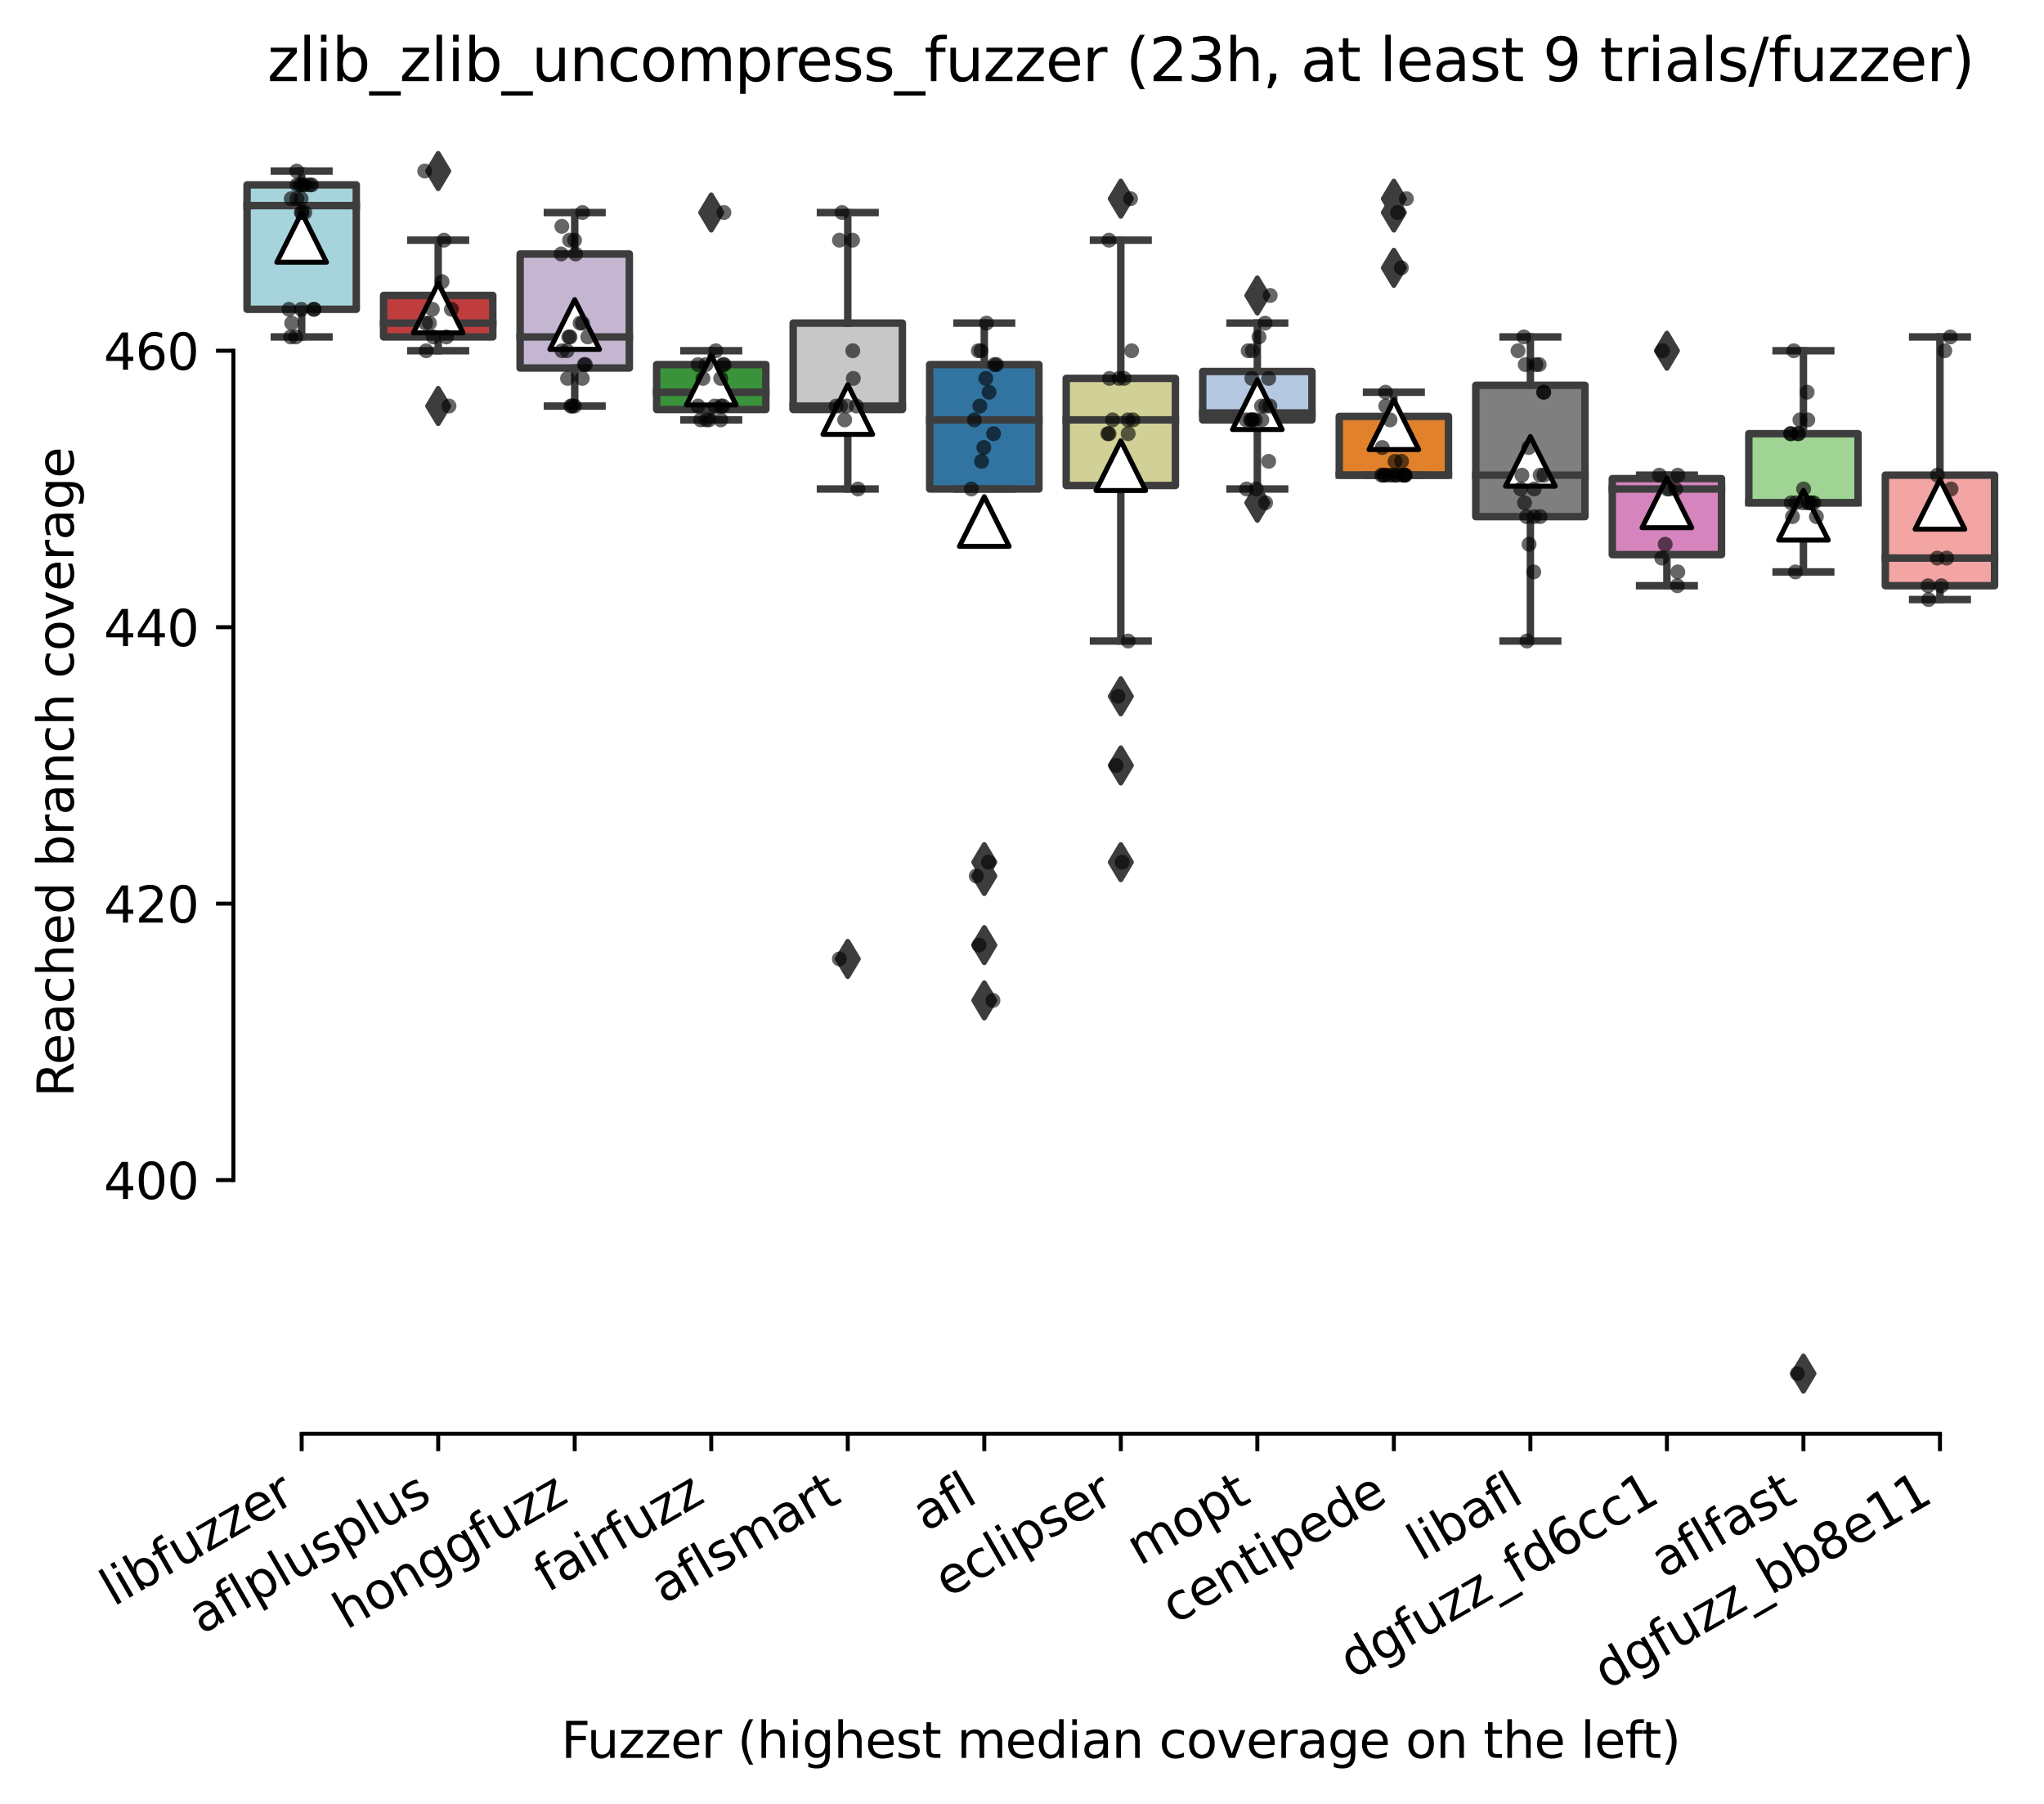 <?xml version="1.0" encoding="utf-8" standalone="no"?>
<!DOCTYPE svg PUBLIC "-//W3C//DTD SVG 1.1//EN"
  "http://www.w3.org/Graphics/SVG/1.1/DTD/svg11.dtd">
<svg xmlns:xlink="http://www.w3.org/1999/xlink" width="411.286pt" height="362.925pt" viewBox="0 0 411.286 362.925" xmlns="http://www.w3.org/2000/svg" version="1.1">
 <defs>
  <style type="text/css">*{stroke-linejoin: round; stroke-linecap: butt}</style>
 </defs>
 <g id="figure_1">
  <g id="patch_1">
   <path d="M 0 362.925 
L 411.286 362.925 
L 411.286 0 
L 0 0 
z
" style="fill: #ffffff"/>
  </g>
  <g id="axes_1">
   <g id="patch_2">
    <path d="M 46.966 288.43 
L 404.086 288.43 
L 404.086 22.318 
L 46.966 22.318 
z
" style="fill: #ffffff"/>
   </g>
   <g id="patch_3">
    <path d="M 49.713 62.221 
L 71.689 62.221 
L 71.689 37.195 
L 49.713 37.195 
L 49.713 62.221 
z
" clip-path="url(#p14f5850656)" style="fill: #a7d4dc; stroke: #3d3d3d; stroke-width: 1.5; stroke-linejoin: miter"/>
   </g>
   <g id="patch_4">
    <path d="M 77.183 67.782 
L 99.16 67.782 
L 99.16 59.44 
L 77.183 59.44 
L 77.183 67.782 
z
" clip-path="url(#p14f5850656)" style="fill: #c03d3e; stroke: #3d3d3d; stroke-width: 1.5; stroke-linejoin: miter"/>
   </g>
   <g id="patch_5">
    <path d="M 104.654 74.039 
L 126.631 74.039 
L 126.631 51.098 
L 104.654 51.098 
L 104.654 74.039 
z
" clip-path="url(#p14f5850656)" style="fill: #c4b5d0; stroke: #3d3d3d; stroke-width: 1.5; stroke-linejoin: miter"/>
   </g>
   <g id="patch_6">
    <path d="M 132.125 82.381 
L 154.102 82.381 
L 154.102 73.344 
L 132.125 73.344 
L 132.125 82.381 
z
" clip-path="url(#p14f5850656)" style="fill: #3a923a; stroke: #3d3d3d; stroke-width: 1.5; stroke-linejoin: miter"/>
   </g>
   <g id="patch_7">
    <path d="M 159.596 82.381 
L 181.572 82.381 
L 181.572 65.002 
L 159.596 65.002 
L 159.596 82.381 
z
" clip-path="url(#p14f5850656)" style="fill: #c7c7c7; stroke: #3d3d3d; stroke-width: 1.5; stroke-linejoin: miter"/>
   </g>
   <g id="patch_8">
    <path d="M 187.067 98.37 
L 209.043 98.37 
L 209.043 73.344 
L 187.067 73.344 
L 187.067 98.37 
z
" clip-path="url(#p14f5850656)" style="fill: #3274a1; stroke: #3d3d3d; stroke-width: 1.5; stroke-linejoin: miter"/>
   </g>
   <g id="patch_9">
    <path d="M 214.537 97.675 
L 236.514 97.675 
L 236.514 76.124 
L 214.537 76.124 
L 214.537 97.675 
z
" clip-path="url(#p14f5850656)" style="fill: #d1d197; stroke: #3d3d3d; stroke-width: 1.5; stroke-linejoin: miter"/>
   </g>
   <g id="patch_10">
    <path d="M 242.008 84.467 
L 263.985 84.467 
L 263.985 74.734 
L 242.008 74.734 
L 242.008 84.467 
z
" clip-path="url(#p14f5850656)" style="fill: #b5c8e1; stroke: #3d3d3d; stroke-width: 1.5; stroke-linejoin: miter"/>
   </g>
   <g id="patch_11">
    <path d="M 269.479 95.589 
L 291.455 95.589 
L 291.455 83.771 
L 269.479 83.771 
L 269.479 95.589 
z
" clip-path="url(#p14f5850656)" style="fill: #e1812c; stroke: #3d3d3d; stroke-width: 1.5; stroke-linejoin: miter"/>
   </g>
   <g id="patch_12">
    <path d="M 296.95 103.931 
L 318.926 103.931 
L 318.926 77.515 
L 296.95 77.515 
L 296.95 103.931 
z
" clip-path="url(#p14f5850656)" style="fill: #7f7f7f; stroke: #3d3d3d; stroke-width: 1.5; stroke-linejoin: miter"/>
   </g>
   <g id="patch_13">
    <path d="M 324.42 111.578 
L 346.397 111.578 
L 346.397 96.284 
L 324.42 96.284 
L 324.42 111.578 
z
" clip-path="url(#p14f5850656)" style="fill: #d684bd; stroke: #3d3d3d; stroke-width: 1.5; stroke-linejoin: miter"/>
   </g>
   <g id="patch_14">
    <path d="M 351.891 101.151 
L 373.868 101.151 
L 373.868 87.247 
L 351.891 87.247 
L 351.891 101.151 
z
" clip-path="url(#p14f5850656)" style="fill: #9fd495; stroke: #3d3d3d; stroke-width: 1.5; stroke-linejoin: miter"/>
   </g>
   <g id="patch_15">
    <path d="M 379.362 117.835 
L 401.339 117.835 
L 401.339 95.589 
L 379.362 95.589 
L 379.362 117.835 
z
" clip-path="url(#p14f5850656)" style="fill: #f2a5a3; stroke: #3d3d3d; stroke-width: 1.5; stroke-linejoin: miter"/>
   </g>
   <g id="matplotlib.axis_1">
    <g id="xtick_1">
     <g id="line2d_1">
      <defs>
       <path id="m381d003b0e" d="M 0 0 
L 0 3.5 
" style="stroke: #000000; stroke-width: 0.8"/>
      </defs>
      <g>
       <use xlink:href="#m381d003b0e" x="60.701" y="288.43" style="stroke: #000000; stroke-width: 0.8"/>
      </g>
     </g>
     <g id="text_1">
      <!-- libfuzzer -->
      <g transform="translate(22.835 323.272) rotate(-30) scale(0.1 -0.1)">
       <defs>
        <path id="DejaVuSans-6c" d="M 603 4863 
L 1178 4863 
L 1178 0 
L 603 0 
L 603 4863 
z
" transform="scale(0.016)"/>
        <path id="DejaVuSans-69" d="M 603 3500 
L 1178 3500 
L 1178 0 
L 603 0 
L 603 3500 
z
M 603 4863 
L 1178 4863 
L 1178 4134 
L 603 4134 
L 603 4863 
z
" transform="scale(0.016)"/>
        <path id="DejaVuSans-62" d="M 3116 1747 
Q 3116 2381 2855 2742 
Q 2594 3103 2138 3103 
Q 1681 3103 1420 2742 
Q 1159 2381 1159 1747 
Q 1159 1113 1420 752 
Q 1681 391 2138 391 
Q 2594 391 2855 752 
Q 3116 1113 3116 1747 
z
M 1159 2969 
Q 1341 3281 1617 3432 
Q 1894 3584 2278 3584 
Q 2916 3584 3314 3078 
Q 3713 2572 3713 1747 
Q 3713 922 3314 415 
Q 2916 -91 2278 -91 
Q 1894 -91 1617 61 
Q 1341 213 1159 525 
L 1159 0 
L 581 0 
L 581 4863 
L 1159 4863 
L 1159 2969 
z
" transform="scale(0.016)"/>
        <path id="DejaVuSans-66" d="M 2375 4863 
L 2375 4384 
L 1825 4384 
Q 1516 4384 1395 4259 
Q 1275 4134 1275 3809 
L 1275 3500 
L 2222 3500 
L 2222 3053 
L 1275 3053 
L 1275 0 
L 697 0 
L 697 3053 
L 147 3053 
L 147 3500 
L 697 3500 
L 697 3744 
Q 697 4328 969 4595 
Q 1241 4863 1831 4863 
L 2375 4863 
z
" transform="scale(0.016)"/>
        <path id="DejaVuSans-75" d="M 544 1381 
L 544 3500 
L 1119 3500 
L 1119 1403 
Q 1119 906 1312 657 
Q 1506 409 1894 409 
Q 2359 409 2629 706 
Q 2900 1003 2900 1516 
L 2900 3500 
L 3475 3500 
L 3475 0 
L 2900 0 
L 2900 538 
Q 2691 219 2414 64 
Q 2138 -91 1772 -91 
Q 1169 -91 856 284 
Q 544 659 544 1381 
z
M 1991 3584 
L 1991 3584 
z
" transform="scale(0.016)"/>
        <path id="DejaVuSans-7a" d="M 353 3500 
L 3084 3500 
L 3084 2975 
L 922 459 
L 3084 459 
L 3084 0 
L 275 0 
L 275 525 
L 2438 3041 
L 353 3041 
L 353 3500 
z
" transform="scale(0.016)"/>
        <path id="DejaVuSans-65" d="M 3597 1894 
L 3597 1613 
L 953 1613 
Q 991 1019 1311 708 
Q 1631 397 2203 397 
Q 2534 397 2845 478 
Q 3156 559 3463 722 
L 3463 178 
Q 3153 47 2828 -22 
Q 2503 -91 2169 -91 
Q 1331 -91 842 396 
Q 353 884 353 1716 
Q 353 2575 817 3079 
Q 1281 3584 2069 3584 
Q 2775 3584 3186 3129 
Q 3597 2675 3597 1894 
z
M 3022 2063 
Q 3016 2534 2758 2815 
Q 2500 3097 2075 3097 
Q 1594 3097 1305 2825 
Q 1016 2553 972 2059 
L 3022 2063 
z
" transform="scale(0.016)"/>
        <path id="DejaVuSans-72" d="M 2631 2963 
Q 2534 3019 2420 3045 
Q 2306 3072 2169 3072 
Q 1681 3072 1420 2755 
Q 1159 2438 1159 1844 
L 1159 0 
L 581 0 
L 581 3500 
L 1159 3500 
L 1159 2956 
Q 1341 3275 1631 3429 
Q 1922 3584 2338 3584 
Q 2397 3584 2469 3576 
Q 2541 3569 2628 3553 
L 2631 2963 
z
" transform="scale(0.016)"/>
       </defs>
       <use xlink:href="#DejaVuSans-6c"/>
       <use xlink:href="#DejaVuSans-69" x="27.783"/>
       <use xlink:href="#DejaVuSans-62" x="55.566"/>
       <use xlink:href="#DejaVuSans-66" x="119.043"/>
       <use xlink:href="#DejaVuSans-75" x="154.248"/>
       <use xlink:href="#DejaVuSans-7a" x="217.627"/>
       <use xlink:href="#DejaVuSans-7a" x="270.117"/>
       <use xlink:href="#DejaVuSans-65" x="322.607"/>
       <use xlink:href="#DejaVuSans-72" x="384.131"/>
      </g>
     </g>
    </g>
    <g id="xtick_2">
     <g id="line2d_2">
      <g>
       <use xlink:href="#m381d003b0e" x="88.172" y="288.43" style="stroke: #000000; stroke-width: 0.8"/>
      </g>
     </g>
     <g id="text_2">
      <!-- aflplusplus -->
      <g transform="translate(40.563 328.897) rotate(-30) scale(0.1 -0.1)">
       <defs>
        <path id="DejaVuSans-61" d="M 2194 1759 
Q 1497 1759 1228 1600 
Q 959 1441 959 1056 
Q 959 750 1161 570 
Q 1363 391 1709 391 
Q 2188 391 2477 730 
Q 2766 1069 2766 1631 
L 2766 1759 
L 2194 1759 
z
M 3341 1997 
L 3341 0 
L 2766 0 
L 2766 531 
Q 2569 213 2275 61 
Q 1981 -91 1556 -91 
Q 1019 -91 701 211 
Q 384 513 384 1019 
Q 384 1609 779 1909 
Q 1175 2209 1959 2209 
L 2766 2209 
L 2766 2266 
Q 2766 2663 2505 2880 
Q 2244 3097 1772 3097 
Q 1472 3097 1187 3025 
Q 903 2953 641 2809 
L 641 3341 
Q 956 3463 1253 3523 
Q 1550 3584 1831 3584 
Q 2591 3584 2966 3190 
Q 3341 2797 3341 1997 
z
" transform="scale(0.016)"/>
        <path id="DejaVuSans-70" d="M 1159 525 
L 1159 -1331 
L 581 -1331 
L 581 3500 
L 1159 3500 
L 1159 2969 
Q 1341 3281 1617 3432 
Q 1894 3584 2278 3584 
Q 2916 3584 3314 3078 
Q 3713 2572 3713 1747 
Q 3713 922 3314 415 
Q 2916 -91 2278 -91 
Q 1894 -91 1617 61 
Q 1341 213 1159 525 
z
M 3116 1747 
Q 3116 2381 2855 2742 
Q 2594 3103 2138 3103 
Q 1681 3103 1420 2742 
Q 1159 2381 1159 1747 
Q 1159 1113 1420 752 
Q 1681 391 2138 391 
Q 2594 391 2855 752 
Q 3116 1113 3116 1747 
z
" transform="scale(0.016)"/>
        <path id="DejaVuSans-73" d="M 2834 3397 
L 2834 2853 
Q 2591 2978 2328 3040 
Q 2066 3103 1784 3103 
Q 1356 3103 1142 2972 
Q 928 2841 928 2578 
Q 928 2378 1081 2264 
Q 1234 2150 1697 2047 
L 1894 2003 
Q 2506 1872 2764 1633 
Q 3022 1394 3022 966 
Q 3022 478 2636 193 
Q 2250 -91 1575 -91 
Q 1294 -91 989 -36 
Q 684 19 347 128 
L 347 722 
Q 666 556 975 473 
Q 1284 391 1588 391 
Q 1994 391 2212 530 
Q 2431 669 2431 922 
Q 2431 1156 2273 1281 
Q 2116 1406 1581 1522 
L 1381 1569 
Q 847 1681 609 1914 
Q 372 2147 372 2553 
Q 372 3047 722 3315 
Q 1072 3584 1716 3584 
Q 2034 3584 2315 3537 
Q 2597 3491 2834 3397 
z
" transform="scale(0.016)"/>
       </defs>
       <use xlink:href="#DejaVuSans-61"/>
       <use xlink:href="#DejaVuSans-66" x="61.279"/>
       <use xlink:href="#DejaVuSans-6c" x="96.484"/>
       <use xlink:href="#DejaVuSans-70" x="124.268"/>
       <use xlink:href="#DejaVuSans-6c" x="187.744"/>
       <use xlink:href="#DejaVuSans-75" x="215.527"/>
       <use xlink:href="#DejaVuSans-73" x="278.906"/>
       <use xlink:href="#DejaVuSans-70" x="331.006"/>
       <use xlink:href="#DejaVuSans-6c" x="394.482"/>
       <use xlink:href="#DejaVuSans-75" x="422.266"/>
       <use xlink:href="#DejaVuSans-73" x="485.645"/>
      </g>
     </g>
    </g>
    <g id="xtick_3">
     <g id="line2d_3">
      <g>
       <use xlink:href="#m381d003b0e" x="115.643" y="288.43" style="stroke: #000000; stroke-width: 0.8"/>
      </g>
     </g>
     <g id="text_3">
      <!-- honggfuzz -->
      <g transform="translate(69.703 327.933) rotate(-30) scale(0.1 -0.1)">
       <defs>
        <path id="DejaVuSans-68" d="M 3513 2113 
L 3513 0 
L 2938 0 
L 2938 2094 
Q 2938 2591 2744 2837 
Q 2550 3084 2163 3084 
Q 1697 3084 1428 2787 
Q 1159 2491 1159 1978 
L 1159 0 
L 581 0 
L 581 4863 
L 1159 4863 
L 1159 2956 
Q 1366 3272 1645 3428 
Q 1925 3584 2291 3584 
Q 2894 3584 3203 3211 
Q 3513 2838 3513 2113 
z
" transform="scale(0.016)"/>
        <path id="DejaVuSans-6f" d="M 1959 3097 
Q 1497 3097 1228 2736 
Q 959 2375 959 1747 
Q 959 1119 1226 758 
Q 1494 397 1959 397 
Q 2419 397 2687 759 
Q 2956 1122 2956 1747 
Q 2956 2369 2687 2733 
Q 2419 3097 1959 3097 
z
M 1959 3584 
Q 2709 3584 3137 3096 
Q 3566 2609 3566 1747 
Q 3566 888 3137 398 
Q 2709 -91 1959 -91 
Q 1206 -91 779 398 
Q 353 888 353 1747 
Q 353 2609 779 3096 
Q 1206 3584 1959 3584 
z
" transform="scale(0.016)"/>
        <path id="DejaVuSans-6e" d="M 3513 2113 
L 3513 0 
L 2938 0 
L 2938 2094 
Q 2938 2591 2744 2837 
Q 2550 3084 2163 3084 
Q 1697 3084 1428 2787 
Q 1159 2491 1159 1978 
L 1159 0 
L 581 0 
L 581 3500 
L 1159 3500 
L 1159 2956 
Q 1366 3272 1645 3428 
Q 1925 3584 2291 3584 
Q 2894 3584 3203 3211 
Q 3513 2838 3513 2113 
z
" transform="scale(0.016)"/>
        <path id="DejaVuSans-67" d="M 2906 1791 
Q 2906 2416 2648 2759 
Q 2391 3103 1925 3103 
Q 1463 3103 1205 2759 
Q 947 2416 947 1791 
Q 947 1169 1205 825 
Q 1463 481 1925 481 
Q 2391 481 2648 825 
Q 2906 1169 2906 1791 
z
M 3481 434 
Q 3481 -459 3084 -895 
Q 2688 -1331 1869 -1331 
Q 1566 -1331 1297 -1286 
Q 1028 -1241 775 -1147 
L 775 -588 
Q 1028 -725 1275 -790 
Q 1522 -856 1778 -856 
Q 2344 -856 2625 -561 
Q 2906 -266 2906 331 
L 2906 616 
Q 2728 306 2450 153 
Q 2172 0 1784 0 
Q 1141 0 747 490 
Q 353 981 353 1791 
Q 353 2603 747 3093 
Q 1141 3584 1784 3584 
Q 2172 3584 2450 3431 
Q 2728 3278 2906 2969 
L 2906 3500 
L 3481 3500 
L 3481 434 
z
" transform="scale(0.016)"/>
       </defs>
       <use xlink:href="#DejaVuSans-68"/>
       <use xlink:href="#DejaVuSans-6f" x="63.379"/>
       <use xlink:href="#DejaVuSans-6e" x="124.561"/>
       <use xlink:href="#DejaVuSans-67" x="187.939"/>
       <use xlink:href="#DejaVuSans-67" x="251.416"/>
       <use xlink:href="#DejaVuSans-66" x="314.893"/>
       <use xlink:href="#DejaVuSans-75" x="350.098"/>
       <use xlink:href="#DejaVuSans-7a" x="413.477"/>
       <use xlink:href="#DejaVuSans-7a" x="465.967"/>
      </g>
     </g>
    </g>
    <g id="xtick_4">
     <g id="line2d_4">
      <g>
       <use xlink:href="#m381d003b0e" x="143.113" y="288.43" style="stroke: #000000; stroke-width: 0.8"/>
      </g>
     </g>
     <g id="text_4">
      <!-- fairfuzz -->
      <g transform="translate(110.124 320.457) rotate(-30) scale(0.1 -0.1)">
       <use xlink:href="#DejaVuSans-66"/>
       <use xlink:href="#DejaVuSans-61" x="35.205"/>
       <use xlink:href="#DejaVuSans-69" x="96.484"/>
       <use xlink:href="#DejaVuSans-72" x="124.268"/>
       <use xlink:href="#DejaVuSans-66" x="165.381"/>
       <use xlink:href="#DejaVuSans-75" x="200.586"/>
       <use xlink:href="#DejaVuSans-7a" x="263.965"/>
       <use xlink:href="#DejaVuSans-7a" x="316.455"/>
      </g>
     </g>
    </g>
    <g id="xtick_5">
     <g id="line2d_5">
      <g>
       <use xlink:href="#m381d003b0e" x="170.584" y="288.43" style="stroke: #000000; stroke-width: 0.8"/>
      </g>
     </g>
     <g id="text_5">
      <!-- aflsmart -->
      <g transform="translate(133.573 322.779) rotate(-30) scale(0.1 -0.1)">
       <defs>
        <path id="DejaVuSans-6d" d="M 3328 2828 
Q 3544 3216 3844 3400 
Q 4144 3584 4550 3584 
Q 5097 3584 5394 3201 
Q 5691 2819 5691 2113 
L 5691 0 
L 5113 0 
L 5113 2094 
Q 5113 2597 4934 2840 
Q 4756 3084 4391 3084 
Q 3944 3084 3684 2787 
Q 3425 2491 3425 1978 
L 3425 0 
L 2847 0 
L 2847 2094 
Q 2847 2600 2669 2842 
Q 2491 3084 2119 3084 
Q 1678 3084 1418 2786 
Q 1159 2488 1159 1978 
L 1159 0 
L 581 0 
L 581 3500 
L 1159 3500 
L 1159 2956 
Q 1356 3278 1631 3431 
Q 1906 3584 2284 3584 
Q 2666 3584 2933 3390 
Q 3200 3197 3328 2828 
z
" transform="scale(0.016)"/>
        <path id="DejaVuSans-74" d="M 1172 4494 
L 1172 3500 
L 2356 3500 
L 2356 3053 
L 1172 3053 
L 1172 1153 
Q 1172 725 1289 603 
Q 1406 481 1766 481 
L 2356 481 
L 2356 0 
L 1766 0 
Q 1100 0 847 248 
Q 594 497 594 1153 
L 594 3053 
L 172 3053 
L 172 3500 
L 594 3500 
L 594 4494 
L 1172 4494 
z
" transform="scale(0.016)"/>
       </defs>
       <use xlink:href="#DejaVuSans-61"/>
       <use xlink:href="#DejaVuSans-66" x="61.279"/>
       <use xlink:href="#DejaVuSans-6c" x="96.484"/>
       <use xlink:href="#DejaVuSans-73" x="124.268"/>
       <use xlink:href="#DejaVuSans-6d" x="176.367"/>
       <use xlink:href="#DejaVuSans-61" x="273.779"/>
       <use xlink:href="#DejaVuSans-72" x="335.059"/>
       <use xlink:href="#DejaVuSans-74" x="376.172"/>
      </g>
     </g>
    </g>
    <g id="xtick_6">
     <g id="line2d_6">
      <g>
       <use xlink:href="#m381d003b0e" x="198.055" y="288.43" style="stroke: #000000; stroke-width: 0.8"/>
      </g>
     </g>
     <g id="text_6">
      <!-- afl -->
      <g transform="translate(186.253 308.224) rotate(-30) scale(0.1 -0.1)">
       <use xlink:href="#DejaVuSans-61"/>
       <use xlink:href="#DejaVuSans-66" x="61.279"/>
       <use xlink:href="#DejaVuSans-6c" x="96.484"/>
      </g>
     </g>
    </g>
    <g id="xtick_7">
     <g id="line2d_7">
      <g>
       <use xlink:href="#m381d003b0e" x="225.526" y="288.43" style="stroke: #000000; stroke-width: 0.8"/>
      </g>
     </g>
     <g id="text_7">
      <!-- eclipser -->
      <g transform="translate(190.685 321.525) rotate(-30) scale(0.1 -0.1)">
       <defs>
        <path id="DejaVuSans-63" d="M 3122 3366 
L 3122 2828 
Q 2878 2963 2633 3030 
Q 2388 3097 2138 3097 
Q 1578 3097 1268 2742 
Q 959 2388 959 1747 
Q 959 1106 1268 751 
Q 1578 397 2138 397 
Q 2388 397 2633 464 
Q 2878 531 3122 666 
L 3122 134 
Q 2881 22 2623 -34 
Q 2366 -91 2075 -91 
Q 1284 -91 818 406 
Q 353 903 353 1747 
Q 353 2603 823 3093 
Q 1294 3584 2113 3584 
Q 2378 3584 2631 3529 
Q 2884 3475 3122 3366 
z
" transform="scale(0.016)"/>
       </defs>
       <use xlink:href="#DejaVuSans-65"/>
       <use xlink:href="#DejaVuSans-63" x="61.523"/>
       <use xlink:href="#DejaVuSans-6c" x="116.504"/>
       <use xlink:href="#DejaVuSans-69" x="144.287"/>
       <use xlink:href="#DejaVuSans-70" x="172.07"/>
       <use xlink:href="#DejaVuSans-73" x="235.547"/>
       <use xlink:href="#DejaVuSans-65" x="287.646"/>
       <use xlink:href="#DejaVuSans-72" x="349.17"/>
      </g>
     </g>
    </g>
    <g id="xtick_8">
     <g id="line2d_8">
      <g>
       <use xlink:href="#m381d003b0e" x="252.996" y="288.43" style="stroke: #000000; stroke-width: 0.8"/>
      </g>
     </g>
     <g id="text_8">
      <!-- mopt -->
      <g transform="translate(229.329 315.075) rotate(-30) scale(0.1 -0.1)">
       <use xlink:href="#DejaVuSans-6d"/>
       <use xlink:href="#DejaVuSans-6f" x="97.412"/>
       <use xlink:href="#DejaVuSans-70" x="158.594"/>
       <use xlink:href="#DejaVuSans-74" x="222.07"/>
      </g>
     </g>
    </g>
    <g id="xtick_9">
     <g id="line2d_9">
      <g>
       <use xlink:href="#m381d003b0e" x="280.467" y="288.43" style="stroke: #000000; stroke-width: 0.8"/>
      </g>
     </g>
     <g id="text_9">
      <!-- centipede -->
      <g transform="translate(236.394 326.856) rotate(-30) scale(0.1 -0.1)">
       <defs>
        <path id="DejaVuSans-64" d="M 2906 2969 
L 2906 4863 
L 3481 4863 
L 3481 0 
L 2906 0 
L 2906 525 
Q 2725 213 2448 61 
Q 2172 -91 1784 -91 
Q 1150 -91 751 415 
Q 353 922 353 1747 
Q 353 2572 751 3078 
Q 1150 3584 1784 3584 
Q 2172 3584 2448 3432 
Q 2725 3281 2906 2969 
z
M 947 1747 
Q 947 1113 1208 752 
Q 1469 391 1925 391 
Q 2381 391 2643 752 
Q 2906 1113 2906 1747 
Q 2906 2381 2643 2742 
Q 2381 3103 1925 3103 
Q 1469 3103 1208 2742 
Q 947 2381 947 1747 
z
" transform="scale(0.016)"/>
       </defs>
       <use xlink:href="#DejaVuSans-63"/>
       <use xlink:href="#DejaVuSans-65" x="54.98"/>
       <use xlink:href="#DejaVuSans-6e" x="116.504"/>
       <use xlink:href="#DejaVuSans-74" x="179.883"/>
       <use xlink:href="#DejaVuSans-69" x="219.092"/>
       <use xlink:href="#DejaVuSans-70" x="246.875"/>
       <use xlink:href="#DejaVuSans-65" x="310.352"/>
       <use xlink:href="#DejaVuSans-64" x="371.875"/>
       <use xlink:href="#DejaVuSans-65" x="435.352"/>
      </g>
     </g>
    </g>
    <g id="xtick_10">
     <g id="line2d_10">
      <g>
       <use xlink:href="#m381d003b0e" x="307.938" y="288.43" style="stroke: #000000; stroke-width: 0.8"/>
      </g>
     </g>
     <g id="text_10">
      <!-- libafl -->
      <g transform="translate(285.827 314.176) rotate(-30) scale(0.1 -0.1)">
       <use xlink:href="#DejaVuSans-6c"/>
       <use xlink:href="#DejaVuSans-69" x="27.783"/>
       <use xlink:href="#DejaVuSans-62" x="55.566"/>
       <use xlink:href="#DejaVuSans-61" x="119.043"/>
       <use xlink:href="#DejaVuSans-66" x="180.322"/>
       <use xlink:href="#DejaVuSans-6c" x="215.527"/>
      </g>
     </g>
    </g>
    <g id="xtick_11">
     <g id="line2d_11">
      <g>
       <use xlink:href="#m381d003b0e" x="335.409" y="288.43" style="stroke: #000000; stroke-width: 0.8"/>
      </g>
     </g>
     <g id="text_11">
      <!-- dgfuzz_fd6cc1 -->
      <g transform="translate(272.186 337.832) rotate(-30) scale(0.1 -0.1)">
       <defs>
        <path id="DejaVuSans-5f" d="M 3263 -1063 
L 3263 -1509 
L -63 -1509 
L -63 -1063 
L 3263 -1063 
z
" transform="scale(0.016)"/>
        <path id="DejaVuSans-36" d="M 2113 2584 
Q 1688 2584 1439 2293 
Q 1191 2003 1191 1497 
Q 1191 994 1439 701 
Q 1688 409 2113 409 
Q 2538 409 2786 701 
Q 3034 994 3034 1497 
Q 3034 2003 2786 2293 
Q 2538 2584 2113 2584 
z
M 3366 4563 
L 3366 3988 
Q 3128 4100 2886 4159 
Q 2644 4219 2406 4219 
Q 1781 4219 1451 3797 
Q 1122 3375 1075 2522 
Q 1259 2794 1537 2939 
Q 1816 3084 2150 3084 
Q 2853 3084 3261 2657 
Q 3669 2231 3669 1497 
Q 3669 778 3244 343 
Q 2819 -91 2113 -91 
Q 1303 -91 875 529 
Q 447 1150 447 2328 
Q 447 3434 972 4092 
Q 1497 4750 2381 4750 
Q 2619 4750 2861 4703 
Q 3103 4656 3366 4563 
z
" transform="scale(0.016)"/>
        <path id="DejaVuSans-31" d="M 794 531 
L 1825 531 
L 1825 4091 
L 703 3866 
L 703 4441 
L 1819 4666 
L 2450 4666 
L 2450 531 
L 3481 531 
L 3481 0 
L 794 0 
L 794 531 
z
" transform="scale(0.016)"/>
       </defs>
       <use xlink:href="#DejaVuSans-64"/>
       <use xlink:href="#DejaVuSans-67" x="63.477"/>
       <use xlink:href="#DejaVuSans-66" x="126.953"/>
       <use xlink:href="#DejaVuSans-75" x="162.158"/>
       <use xlink:href="#DejaVuSans-7a" x="225.537"/>
       <use xlink:href="#DejaVuSans-7a" x="278.027"/>
       <use xlink:href="#DejaVuSans-5f" x="330.518"/>
       <use xlink:href="#DejaVuSans-66" x="380.518"/>
       <use xlink:href="#DejaVuSans-64" x="415.723"/>
       <use xlink:href="#DejaVuSans-36" x="479.199"/>
       <use xlink:href="#DejaVuSans-63" x="542.822"/>
       <use xlink:href="#DejaVuSans-63" x="597.803"/>
       <use xlink:href="#DejaVuSans-31" x="652.783"/>
      </g>
     </g>
    </g>
    <g id="xtick_12">
     <g id="line2d_12">
      <g>
       <use xlink:href="#m381d003b0e" x="362.879" y="288.43" style="stroke: #000000; stroke-width: 0.8"/>
      </g>
     </g>
     <g id="text_12">
      <!-- aflfast -->
      <g transform="translate(334.816 317.613) rotate(-30) scale(0.1 -0.1)">
       <use xlink:href="#DejaVuSans-61"/>
       <use xlink:href="#DejaVuSans-66" x="61.279"/>
       <use xlink:href="#DejaVuSans-6c" x="96.484"/>
       <use xlink:href="#DejaVuSans-66" x="124.268"/>
       <use xlink:href="#DejaVuSans-61" x="159.473"/>
       <use xlink:href="#DejaVuSans-73" x="220.752"/>
       <use xlink:href="#DejaVuSans-74" x="272.852"/>
      </g>
     </g>
    </g>
    <g id="xtick_13">
     <g id="line2d_13">
      <g>
       <use xlink:href="#m381d003b0e" x="390.35" y="288.43" style="stroke: #000000; stroke-width: 0.8"/>
      </g>
     </g>
     <g id="text_13">
      <!-- dgfuzz_bb8e11 -->
      <g transform="translate(323.363 340.005) rotate(-30) scale(0.1 -0.1)">
       <defs>
        <path id="DejaVuSans-38" d="M 2034 2216 
Q 1584 2216 1326 1975 
Q 1069 1734 1069 1313 
Q 1069 891 1326 650 
Q 1584 409 2034 409 
Q 2484 409 2743 651 
Q 3003 894 3003 1313 
Q 3003 1734 2745 1975 
Q 2488 2216 2034 2216 
z
M 1403 2484 
Q 997 2584 770 2862 
Q 544 3141 544 3541 
Q 544 4100 942 4425 
Q 1341 4750 2034 4750 
Q 2731 4750 3128 4425 
Q 3525 4100 3525 3541 
Q 3525 3141 3298 2862 
Q 3072 2584 2669 2484 
Q 3125 2378 3379 2068 
Q 3634 1759 3634 1313 
Q 3634 634 3220 271 
Q 2806 -91 2034 -91 
Q 1263 -91 848 271 
Q 434 634 434 1313 
Q 434 1759 690 2068 
Q 947 2378 1403 2484 
z
M 1172 3481 
Q 1172 3119 1398 2916 
Q 1625 2713 2034 2713 
Q 2441 2713 2670 2916 
Q 2900 3119 2900 3481 
Q 2900 3844 2670 4047 
Q 2441 4250 2034 4250 
Q 1625 4250 1398 4047 
Q 1172 3844 1172 3481 
z
" transform="scale(0.016)"/>
       </defs>
       <use xlink:href="#DejaVuSans-64"/>
       <use xlink:href="#DejaVuSans-67" x="63.477"/>
       <use xlink:href="#DejaVuSans-66" x="126.953"/>
       <use xlink:href="#DejaVuSans-75" x="162.158"/>
       <use xlink:href="#DejaVuSans-7a" x="225.537"/>
       <use xlink:href="#DejaVuSans-7a" x="278.027"/>
       <use xlink:href="#DejaVuSans-5f" x="330.518"/>
       <use xlink:href="#DejaVuSans-62" x="380.518"/>
       <use xlink:href="#DejaVuSans-62" x="443.994"/>
       <use xlink:href="#DejaVuSans-38" x="507.471"/>
       <use xlink:href="#DejaVuSans-65" x="571.094"/>
       <use xlink:href="#DejaVuSans-31" x="632.617"/>
       <use xlink:href="#DejaVuSans-31" x="696.24"/>
      </g>
     </g>
    </g>
    <g id="text_14">
     <!-- Fuzzer (highest median coverage on the left) -->
     <g transform="translate(112.908 353.645) scale(0.1 -0.1)">
      <defs>
       <path id="DejaVuSans-46" d="M 628 4666 
L 3309 4666 
L 3309 4134 
L 1259 4134 
L 1259 2759 
L 3109 2759 
L 3109 2228 
L 1259 2228 
L 1259 0 
L 628 0 
L 628 4666 
z
" transform="scale(0.016)"/>
       <path id="DejaVuSans-20" transform="scale(0.016)"/>
       <path id="DejaVuSans-28" d="M 1984 4856 
Q 1566 4138 1362 3434 
Q 1159 2731 1159 2009 
Q 1159 1288 1364 580 
Q 1569 -128 1984 -844 
L 1484 -844 
Q 1016 -109 783 600 
Q 550 1309 550 2009 
Q 550 2706 781 3412 
Q 1013 4119 1484 4856 
L 1984 4856 
z
" transform="scale(0.016)"/>
       <path id="DejaVuSans-76" d="M 191 3500 
L 800 3500 
L 1894 563 
L 2988 3500 
L 3597 3500 
L 2284 0 
L 1503 0 
L 191 3500 
z
" transform="scale(0.016)"/>
       <path id="DejaVuSans-29" d="M 513 4856 
L 1013 4856 
Q 1481 4119 1714 3412 
Q 1947 2706 1947 2009 
Q 1947 1309 1714 600 
Q 1481 -109 1013 -844 
L 513 -844 
Q 928 -128 1133 580 
Q 1338 1288 1338 2009 
Q 1338 2731 1133 3434 
Q 928 4138 513 4856 
z
" transform="scale(0.016)"/>
      </defs>
      <use xlink:href="#DejaVuSans-46"/>
      <use xlink:href="#DejaVuSans-75" x="52.02"/>
      <use xlink:href="#DejaVuSans-7a" x="115.398"/>
      <use xlink:href="#DejaVuSans-7a" x="167.889"/>
      <use xlink:href="#DejaVuSans-65" x="220.379"/>
      <use xlink:href="#DejaVuSans-72" x="281.902"/>
      <use xlink:href="#DejaVuSans-20" x="323.016"/>
      <use xlink:href="#DejaVuSans-28" x="354.803"/>
      <use xlink:href="#DejaVuSans-68" x="393.816"/>
      <use xlink:href="#DejaVuSans-69" x="457.195"/>
      <use xlink:href="#DejaVuSans-67" x="484.979"/>
      <use xlink:href="#DejaVuSans-68" x="548.455"/>
      <use xlink:href="#DejaVuSans-65" x="611.834"/>
      <use xlink:href="#DejaVuSans-73" x="673.357"/>
      <use xlink:href="#DejaVuSans-74" x="725.457"/>
      <use xlink:href="#DejaVuSans-20" x="764.666"/>
      <use xlink:href="#DejaVuSans-6d" x="796.453"/>
      <use xlink:href="#DejaVuSans-65" x="893.865"/>
      <use xlink:href="#DejaVuSans-64" x="955.389"/>
      <use xlink:href="#DejaVuSans-69" x="1018.865"/>
      <use xlink:href="#DejaVuSans-61" x="1046.648"/>
      <use xlink:href="#DejaVuSans-6e" x="1107.928"/>
      <use xlink:href="#DejaVuSans-20" x="1171.307"/>
      <use xlink:href="#DejaVuSans-63" x="1203.094"/>
      <use xlink:href="#DejaVuSans-6f" x="1258.074"/>
      <use xlink:href="#DejaVuSans-76" x="1319.256"/>
      <use xlink:href="#DejaVuSans-65" x="1378.436"/>
      <use xlink:href="#DejaVuSans-72" x="1439.959"/>
      <use xlink:href="#DejaVuSans-61" x="1481.072"/>
      <use xlink:href="#DejaVuSans-67" x="1542.352"/>
      <use xlink:href="#DejaVuSans-65" x="1605.828"/>
      <use xlink:href="#DejaVuSans-20" x="1667.352"/>
      <use xlink:href="#DejaVuSans-6f" x="1699.139"/>
      <use xlink:href="#DejaVuSans-6e" x="1760.32"/>
      <use xlink:href="#DejaVuSans-20" x="1823.699"/>
      <use xlink:href="#DejaVuSans-74" x="1855.486"/>
      <use xlink:href="#DejaVuSans-68" x="1894.695"/>
      <use xlink:href="#DejaVuSans-65" x="1958.074"/>
      <use xlink:href="#DejaVuSans-20" x="2019.598"/>
      <use xlink:href="#DejaVuSans-6c" x="2051.385"/>
      <use xlink:href="#DejaVuSans-65" x="2079.168"/>
      <use xlink:href="#DejaVuSans-66" x="2140.691"/>
      <use xlink:href="#DejaVuSans-74" x="2174.146"/>
      <use xlink:href="#DejaVuSans-29" x="2213.355"/>
     </g>
    </g>
   </g>
   <g id="matplotlib.axis_2">
    <g id="ytick_1">
     <g id="line2d_14">
      <defs>
       <path id="m06231a1c66" d="M 0 0 
L -3.5 0 
" style="stroke: #000000; stroke-width: 0.8"/>
      </defs>
      <g>
       <use xlink:href="#m06231a1c66" x="46.966" y="237.404" style="stroke: #000000; stroke-width: 0.8"/>
      </g>
     </g>
     <g id="text_15">
      <!-- 400 -->
      <g transform="translate(20.878 241.204) scale(0.1 -0.1)">
       <defs>
        <path id="DejaVuSans-34" d="M 2419 4116 
L 825 1625 
L 2419 1625 
L 2419 4116 
z
M 2253 4666 
L 3047 4666 
L 3047 1625 
L 3713 1625 
L 3713 1100 
L 3047 1100 
L 3047 0 
L 2419 0 
L 2419 1100 
L 313 1100 
L 313 1709 
L 2253 4666 
z
" transform="scale(0.016)"/>
        <path id="DejaVuSans-30" d="M 2034 4250 
Q 1547 4250 1301 3770 
Q 1056 3291 1056 2328 
Q 1056 1369 1301 889 
Q 1547 409 2034 409 
Q 2525 409 2770 889 
Q 3016 1369 3016 2328 
Q 3016 3291 2770 3770 
Q 2525 4250 2034 4250 
z
M 2034 4750 
Q 2819 4750 3233 4129 
Q 3647 3509 3647 2328 
Q 3647 1150 3233 529 
Q 2819 -91 2034 -91 
Q 1250 -91 836 529 
Q 422 1150 422 2328 
Q 422 3509 836 4129 
Q 1250 4750 2034 4750 
z
" transform="scale(0.016)"/>
       </defs>
       <use xlink:href="#DejaVuSans-34"/>
       <use xlink:href="#DejaVuSans-30" x="63.623"/>
       <use xlink:href="#DejaVuSans-30" x="127.246"/>
      </g>
     </g>
    </g>
    <g id="ytick_2">
     <g id="line2d_15">
      <g>
       <use xlink:href="#m06231a1c66" x="46.966" y="181.791" style="stroke: #000000; stroke-width: 0.8"/>
      </g>
     </g>
     <g id="text_16">
      <!-- 420 -->
      <g transform="translate(20.878 185.59) scale(0.1 -0.1)">
       <defs>
        <path id="DejaVuSans-32" d="M 1228 531 
L 3431 531 
L 3431 0 
L 469 0 
L 469 531 
Q 828 903 1448 1529 
Q 2069 2156 2228 2338 
Q 2531 2678 2651 2914 
Q 2772 3150 2772 3378 
Q 2772 3750 2511 3984 
Q 2250 4219 1831 4219 
Q 1534 4219 1204 4116 
Q 875 4013 500 3803 
L 500 4441 
Q 881 4594 1212 4672 
Q 1544 4750 1819 4750 
Q 2544 4750 2975 4387 
Q 3406 4025 3406 3419 
Q 3406 3131 3298 2873 
Q 3191 2616 2906 2266 
Q 2828 2175 2409 1742 
Q 1991 1309 1228 531 
z
" transform="scale(0.016)"/>
       </defs>
       <use xlink:href="#DejaVuSans-34"/>
       <use xlink:href="#DejaVuSans-32" x="63.623"/>
       <use xlink:href="#DejaVuSans-30" x="127.246"/>
      </g>
     </g>
    </g>
    <g id="ytick_3">
     <g id="line2d_16">
      <g>
       <use xlink:href="#m06231a1c66" x="46.966" y="126.177" style="stroke: #000000; stroke-width: 0.8"/>
      </g>
     </g>
     <g id="text_17">
      <!-- 440 -->
      <g transform="translate(20.878 129.976) scale(0.1 -0.1)">
       <use xlink:href="#DejaVuSans-34"/>
       <use xlink:href="#DejaVuSans-34" x="63.623"/>
       <use xlink:href="#DejaVuSans-30" x="127.246"/>
      </g>
     </g>
    </g>
    <g id="ytick_4">
     <g id="line2d_17">
      <g>
       <use xlink:href="#m06231a1c66" x="46.966" y="70.563" style="stroke: #000000; stroke-width: 0.8"/>
      </g>
     </g>
     <g id="text_18">
      <!-- 460 -->
      <g transform="translate(20.878 74.362) scale(0.1 -0.1)">
       <use xlink:href="#DejaVuSans-34"/>
       <use xlink:href="#DejaVuSans-36" x="63.623"/>
       <use xlink:href="#DejaVuSans-30" x="127.246"/>
      </g>
     </g>
    </g>
    <g id="text_19">
     <!-- Reached branch coverage -->
     <g transform="translate(14.798 220.706) rotate(-90) scale(0.1 -0.1)">
      <defs>
       <path id="DejaVuSans-52" d="M 2841 2188 
Q 3044 2119 3236 1894 
Q 3428 1669 3622 1275 
L 4263 0 
L 3584 0 
L 2988 1197 
Q 2756 1666 2539 1819 
Q 2322 1972 1947 1972 
L 1259 1972 
L 1259 0 
L 628 0 
L 628 4666 
L 2053 4666 
Q 2853 4666 3247 4331 
Q 3641 3997 3641 3322 
Q 3641 2881 3436 2590 
Q 3231 2300 2841 2188 
z
M 1259 4147 
L 1259 2491 
L 2053 2491 
Q 2509 2491 2742 2702 
Q 2975 2913 2975 3322 
Q 2975 3731 2742 3939 
Q 2509 4147 2053 4147 
L 1259 4147 
z
" transform="scale(0.016)"/>
      </defs>
      <use xlink:href="#DejaVuSans-52"/>
      <use xlink:href="#DejaVuSans-65" x="64.982"/>
      <use xlink:href="#DejaVuSans-61" x="126.506"/>
      <use xlink:href="#DejaVuSans-63" x="187.785"/>
      <use xlink:href="#DejaVuSans-68" x="242.766"/>
      <use xlink:href="#DejaVuSans-65" x="306.145"/>
      <use xlink:href="#DejaVuSans-64" x="367.668"/>
      <use xlink:href="#DejaVuSans-20" x="431.145"/>
      <use xlink:href="#DejaVuSans-62" x="462.932"/>
      <use xlink:href="#DejaVuSans-72" x="526.408"/>
      <use xlink:href="#DejaVuSans-61" x="567.521"/>
      <use xlink:href="#DejaVuSans-6e" x="628.801"/>
      <use xlink:href="#DejaVuSans-63" x="692.18"/>
      <use xlink:href="#DejaVuSans-68" x="747.16"/>
      <use xlink:href="#DejaVuSans-20" x="810.539"/>
      <use xlink:href="#DejaVuSans-63" x="842.326"/>
      <use xlink:href="#DejaVuSans-6f" x="897.307"/>
      <use xlink:href="#DejaVuSans-76" x="958.488"/>
      <use xlink:href="#DejaVuSans-65" x="1017.668"/>
      <use xlink:href="#DejaVuSans-72" x="1079.191"/>
      <use xlink:href="#DejaVuSans-61" x="1120.305"/>
      <use xlink:href="#DejaVuSans-67" x="1181.584"/>
      <use xlink:href="#DejaVuSans-65" x="1245.061"/>
     </g>
    </g>
   </g>
   <g id="line2d_18">
    <path d="M 60.701 62.221 
L 60.701 67.782 
" clip-path="url(#p14f5850656)" style="fill: none; stroke: #3d3d3d; stroke-width: 1.5; stroke-linecap: square"/>
   </g>
   <g id="line2d_19">
    <path d="M 60.701 37.195 
L 60.701 34.414 
" clip-path="url(#p14f5850656)" style="fill: none; stroke: #3d3d3d; stroke-width: 1.5; stroke-linecap: square"/>
   </g>
   <g id="line2d_20">
    <path d="M 55.207 67.782 
L 66.195 67.782 
" clip-path="url(#p14f5850656)" style="fill: none; stroke: #3d3d3d; stroke-width: 1.5; stroke-linecap: square"/>
   </g>
   <g id="line2d_21">
    <path d="M 55.207 34.414 
L 66.195 34.414 
" clip-path="url(#p14f5850656)" style="fill: none; stroke: #3d3d3d; stroke-width: 1.5; stroke-linecap: square"/>
   </g>
   <g id="line2d_22"/>
   <g id="line2d_23">
    <path d="M 88.172 67.782 
L 88.172 70.563 
" clip-path="url(#p14f5850656)" style="fill: none; stroke: #3d3d3d; stroke-width: 1.5; stroke-linecap: square"/>
   </g>
   <g id="line2d_24">
    <path d="M 88.172 59.44 
L 88.172 48.318 
" clip-path="url(#p14f5850656)" style="fill: none; stroke: #3d3d3d; stroke-width: 1.5; stroke-linecap: square"/>
   </g>
   <g id="line2d_25">
    <path d="M 82.678 70.563 
L 93.666 70.563 
" clip-path="url(#p14f5850656)" style="fill: none; stroke: #3d3d3d; stroke-width: 1.5; stroke-linecap: square"/>
   </g>
   <g id="line2d_26">
    <path d="M 82.678 48.318 
L 93.666 48.318 
" clip-path="url(#p14f5850656)" style="fill: none; stroke: #3d3d3d; stroke-width: 1.5; stroke-linecap: square"/>
   </g>
   <g id="line2d_27">
    <defs>
     <path id="m2839a13be0" d="M -0 3.536 
L 2.121 0 
L -0 -3.536 
L -2.121 -0 
z
" style="stroke: #3d3d3d; stroke-linejoin: miter"/>
    </defs>
    <g clip-path="url(#p14f5850656)">
     <use xlink:href="#m2839a13be0" x="88.172" y="81.686" style="fill: #3d3d3d; stroke: #3d3d3d; stroke-linejoin: miter"/>
     <use xlink:href="#m2839a13be0" x="88.172" y="34.414" style="fill: #3d3d3d; stroke: #3d3d3d; stroke-linejoin: miter"/>
    </g>
   </g>
   <g id="line2d_28">
    <path d="M 115.643 74.039 
L 115.643 81.686 
" clip-path="url(#p14f5850656)" style="fill: none; stroke: #3d3d3d; stroke-width: 1.5; stroke-linecap: square"/>
   </g>
   <g id="line2d_29">
    <path d="M 115.643 51.098 
L 115.643 42.756 
" clip-path="url(#p14f5850656)" style="fill: none; stroke: #3d3d3d; stroke-width: 1.5; stroke-linecap: square"/>
   </g>
   <g id="line2d_30">
    <path d="M 110.148 81.686 
L 121.137 81.686 
" clip-path="url(#p14f5850656)" style="fill: none; stroke: #3d3d3d; stroke-width: 1.5; stroke-linecap: square"/>
   </g>
   <g id="line2d_31">
    <path d="M 110.148 42.756 
L 121.137 42.756 
" clip-path="url(#p14f5850656)" style="fill: none; stroke: #3d3d3d; stroke-width: 1.5; stroke-linecap: square"/>
   </g>
   <g id="line2d_32"/>
   <g id="line2d_33">
    <path d="M 143.113 82.381 
L 143.113 84.467 
" clip-path="url(#p14f5850656)" style="fill: none; stroke: #3d3d3d; stroke-width: 1.5; stroke-linecap: square"/>
   </g>
   <g id="line2d_34">
    <path d="M 143.113 73.344 
L 143.113 70.563 
" clip-path="url(#p14f5850656)" style="fill: none; stroke: #3d3d3d; stroke-width: 1.5; stroke-linecap: square"/>
   </g>
   <g id="line2d_35">
    <path d="M 137.619 84.467 
L 148.607 84.467 
" clip-path="url(#p14f5850656)" style="fill: none; stroke: #3d3d3d; stroke-width: 1.5; stroke-linecap: square"/>
   </g>
   <g id="line2d_36">
    <path d="M 137.619 70.563 
L 148.607 70.563 
" clip-path="url(#p14f5850656)" style="fill: none; stroke: #3d3d3d; stroke-width: 1.5; stroke-linecap: square"/>
   </g>
   <g id="line2d_37">
    <g clip-path="url(#p14f5850656)">
     <use xlink:href="#m2839a13be0" x="143.113" y="42.756" style="fill: #3d3d3d; stroke: #3d3d3d; stroke-linejoin: miter"/>
    </g>
   </g>
   <g id="line2d_38">
    <path d="M 170.584 82.381 
L 170.584 98.37 
" clip-path="url(#p14f5850656)" style="fill: none; stroke: #3d3d3d; stroke-width: 1.5; stroke-linecap: square"/>
   </g>
   <g id="line2d_39">
    <path d="M 170.584 65.002 
L 170.584 42.756 
" clip-path="url(#p14f5850656)" style="fill: none; stroke: #3d3d3d; stroke-width: 1.5; stroke-linecap: square"/>
   </g>
   <g id="line2d_40">
    <path d="M 165.09 98.37 
L 176.078 98.37 
" clip-path="url(#p14f5850656)" style="fill: none; stroke: #3d3d3d; stroke-width: 1.5; stroke-linecap: square"/>
   </g>
   <g id="line2d_41">
    <path d="M 165.09 42.756 
L 176.078 42.756 
" clip-path="url(#p14f5850656)" style="fill: none; stroke: #3d3d3d; stroke-width: 1.5; stroke-linecap: square"/>
   </g>
   <g id="line2d_42">
    <g clip-path="url(#p14f5850656)">
     <use xlink:href="#m2839a13be0" x="170.584" y="192.913" style="fill: #3d3d3d; stroke: #3d3d3d; stroke-linejoin: miter"/>
    </g>
   </g>
   <g id="line2d_43">
    <path d="M 198.055 98.37 
L 198.055 98.37 
" clip-path="url(#p14f5850656)" style="fill: none; stroke: #3d3d3d; stroke-width: 1.5; stroke-linecap: square"/>
   </g>
   <g id="line2d_44">
    <path d="M 198.055 73.344 
L 198.055 65.002 
" clip-path="url(#p14f5850656)" style="fill: none; stroke: #3d3d3d; stroke-width: 1.5; stroke-linecap: square"/>
   </g>
   <g id="line2d_45">
    <path d="M 192.561 98.37 
L 203.549 98.37 
" clip-path="url(#p14f5850656)" style="fill: none; stroke: #3d3d3d; stroke-width: 1.5; stroke-linecap: square"/>
   </g>
   <g id="line2d_46">
    <path d="M 192.561 65.002 
L 203.549 65.002 
" clip-path="url(#p14f5850656)" style="fill: none; stroke: #3d3d3d; stroke-width: 1.5; stroke-linecap: square"/>
   </g>
   <g id="line2d_47">
    <g clip-path="url(#p14f5850656)">
     <use xlink:href="#m2839a13be0" x="198.055" y="190.133" style="fill: #3d3d3d; stroke: #3d3d3d; stroke-linejoin: miter"/>
     <use xlink:href="#m2839a13be0" x="198.055" y="173.449" style="fill: #3d3d3d; stroke: #3d3d3d; stroke-linejoin: miter"/>
     <use xlink:href="#m2839a13be0" x="198.055" y="176.229" style="fill: #3d3d3d; stroke: #3d3d3d; stroke-linejoin: miter"/>
     <use xlink:href="#m2839a13be0" x="198.055" y="201.256" style="fill: #3d3d3d; stroke: #3d3d3d; stroke-linejoin: miter"/>
    </g>
   </g>
   <g id="line2d_48">
    <path d="M 225.526 97.675 
L 225.526 128.958 
" clip-path="url(#p14f5850656)" style="fill: none; stroke: #3d3d3d; stroke-width: 1.5; stroke-linecap: square"/>
   </g>
   <g id="line2d_49">
    <path d="M 225.526 76.124 
L 225.526 48.318 
" clip-path="url(#p14f5850656)" style="fill: none; stroke: #3d3d3d; stroke-width: 1.5; stroke-linecap: square"/>
   </g>
   <g id="line2d_50">
    <path d="M 220.031 128.958 
L 231.02 128.958 
" clip-path="url(#p14f5850656)" style="fill: none; stroke: #3d3d3d; stroke-width: 1.5; stroke-linecap: square"/>
   </g>
   <g id="line2d_51">
    <path d="M 220.031 48.318 
L 231.02 48.318 
" clip-path="url(#p14f5850656)" style="fill: none; stroke: #3d3d3d; stroke-width: 1.5; stroke-linecap: square"/>
   </g>
   <g id="line2d_52">
    <g clip-path="url(#p14f5850656)">
     <use xlink:href="#m2839a13be0" x="225.526" y="153.984" style="fill: #3d3d3d; stroke: #3d3d3d; stroke-linejoin: miter"/>
     <use xlink:href="#m2839a13be0" x="225.526" y="173.449" style="fill: #3d3d3d; stroke: #3d3d3d; stroke-linejoin: miter"/>
     <use xlink:href="#m2839a13be0" x="225.526" y="140.08" style="fill: #3d3d3d; stroke: #3d3d3d; stroke-linejoin: miter"/>
     <use xlink:href="#m2839a13be0" x="225.526" y="39.976" style="fill: #3d3d3d; stroke: #3d3d3d; stroke-linejoin: miter"/>
    </g>
   </g>
   <g id="line2d_53">
    <path d="M 252.996 84.467 
L 252.996 98.37 
" clip-path="url(#p14f5850656)" style="fill: none; stroke: #3d3d3d; stroke-width: 1.5; stroke-linecap: square"/>
   </g>
   <g id="line2d_54">
    <path d="M 252.996 74.734 
L 252.996 65.002 
" clip-path="url(#p14f5850656)" style="fill: none; stroke: #3d3d3d; stroke-width: 1.5; stroke-linecap: square"/>
   </g>
   <g id="line2d_55">
    <path d="M 247.502 98.37 
L 258.491 98.37 
" clip-path="url(#p14f5850656)" style="fill: none; stroke: #3d3d3d; stroke-width: 1.5; stroke-linecap: square"/>
   </g>
   <g id="line2d_56">
    <path d="M 247.502 65.002 
L 258.491 65.002 
" clip-path="url(#p14f5850656)" style="fill: none; stroke: #3d3d3d; stroke-width: 1.5; stroke-linecap: square"/>
   </g>
   <g id="line2d_57">
    <g clip-path="url(#p14f5850656)">
     <use xlink:href="#m2839a13be0" x="252.996" y="101.151" style="fill: #3d3d3d; stroke: #3d3d3d; stroke-linejoin: miter"/>
     <use xlink:href="#m2839a13be0" x="252.996" y="59.44" style="fill: #3d3d3d; stroke: #3d3d3d; stroke-linejoin: miter"/>
    </g>
   </g>
   <g id="line2d_58">
    <path d="M 280.467 95.589 
L 280.467 95.589 
" clip-path="url(#p14f5850656)" style="fill: none; stroke: #3d3d3d; stroke-width: 1.5; stroke-linecap: square"/>
   </g>
   <g id="line2d_59">
    <path d="M 280.467 83.771 
L 280.467 78.905 
" clip-path="url(#p14f5850656)" style="fill: none; stroke: #3d3d3d; stroke-width: 1.5; stroke-linecap: square"/>
   </g>
   <g id="line2d_60">
    <path d="M 274.973 95.589 
L 285.961 95.589 
" clip-path="url(#p14f5850656)" style="fill: none; stroke: #3d3d3d; stroke-width: 1.5; stroke-linecap: square"/>
   </g>
   <g id="line2d_61">
    <path d="M 274.973 78.905 
L 285.961 78.905 
" clip-path="url(#p14f5850656)" style="fill: none; stroke: #3d3d3d; stroke-width: 1.5; stroke-linecap: square"/>
   </g>
   <g id="line2d_62">
    <g clip-path="url(#p14f5850656)">
     <use xlink:href="#m2839a13be0" x="280.467" y="39.976" style="fill: #3d3d3d; stroke: #3d3d3d; stroke-linejoin: miter"/>
     <use xlink:href="#m2839a13be0" x="280.467" y="53.879" style="fill: #3d3d3d; stroke: #3d3d3d; stroke-linejoin: miter"/>
     <use xlink:href="#m2839a13be0" x="280.467" y="42.756" style="fill: #3d3d3d; stroke: #3d3d3d; stroke-linejoin: miter"/>
    </g>
   </g>
   <g id="line2d_63">
    <path d="M 307.938 103.931 
L 307.938 128.958 
" clip-path="url(#p14f5850656)" style="fill: none; stroke: #3d3d3d; stroke-width: 1.5; stroke-linecap: square"/>
   </g>
   <g id="line2d_64">
    <path d="M 307.938 77.515 
L 307.938 67.782 
" clip-path="url(#p14f5850656)" style="fill: none; stroke: #3d3d3d; stroke-width: 1.5; stroke-linecap: square"/>
   </g>
   <g id="line2d_65">
    <path d="M 302.444 128.958 
L 313.432 128.958 
" clip-path="url(#p14f5850656)" style="fill: none; stroke: #3d3d3d; stroke-width: 1.5; stroke-linecap: square"/>
   </g>
   <g id="line2d_66">
    <path d="M 302.444 67.782 
L 313.432 67.782 
" clip-path="url(#p14f5850656)" style="fill: none; stroke: #3d3d3d; stroke-width: 1.5; stroke-linecap: square"/>
   </g>
   <g id="line2d_67"/>
   <g id="line2d_68">
    <path d="M 335.409 111.578 
L 335.409 117.835 
" clip-path="url(#p14f5850656)" style="fill: none; stroke: #3d3d3d; stroke-width: 1.5; stroke-linecap: square"/>
   </g>
   <g id="line2d_69">
    <path d="M 335.409 96.284 
L 335.409 95.589 
" clip-path="url(#p14f5850656)" style="fill: none; stroke: #3d3d3d; stroke-width: 1.5; stroke-linecap: square"/>
   </g>
   <g id="line2d_70">
    <path d="M 329.915 117.835 
L 340.903 117.835 
" clip-path="url(#p14f5850656)" style="fill: none; stroke: #3d3d3d; stroke-width: 1.5; stroke-linecap: square"/>
   </g>
   <g id="line2d_71">
    <path d="M 329.915 95.589 
L 340.903 95.589 
" clip-path="url(#p14f5850656)" style="fill: none; stroke: #3d3d3d; stroke-width: 1.5; stroke-linecap: square"/>
   </g>
   <g id="line2d_72">
    <g clip-path="url(#p14f5850656)">
     <use xlink:href="#m2839a13be0" x="335.409" y="70.563" style="fill: #3d3d3d; stroke: #3d3d3d; stroke-linejoin: miter"/>
    </g>
   </g>
   <g id="line2d_73">
    <path d="M 362.879 101.151 
L 362.879 115.054 
" clip-path="url(#p14f5850656)" style="fill: none; stroke: #3d3d3d; stroke-width: 1.5; stroke-linecap: square"/>
   </g>
   <g id="line2d_74">
    <path d="M 362.879 87.247 
L 362.879 70.563 
" clip-path="url(#p14f5850656)" style="fill: none; stroke: #3d3d3d; stroke-width: 1.5; stroke-linecap: square"/>
   </g>
   <g id="line2d_75">
    <path d="M 357.385 115.054 
L 368.374 115.054 
" clip-path="url(#p14f5850656)" style="fill: none; stroke: #3d3d3d; stroke-width: 1.5; stroke-linecap: square"/>
   </g>
   <g id="line2d_76">
    <path d="M 357.385 70.563 
L 368.374 70.563 
" clip-path="url(#p14f5850656)" style="fill: none; stroke: #3d3d3d; stroke-width: 1.5; stroke-linecap: square"/>
   </g>
   <g id="line2d_77">
    <g clip-path="url(#p14f5850656)">
     <use xlink:href="#m2839a13be0" x="362.879" y="276.334" style="fill: #3d3d3d; stroke: #3d3d3d; stroke-linejoin: miter"/>
    </g>
   </g>
   <g id="line2d_78">
    <path d="M 390.35 117.835 
L 390.35 120.616 
" clip-path="url(#p14f5850656)" style="fill: none; stroke: #3d3d3d; stroke-width: 1.5; stroke-linecap: square"/>
   </g>
   <g id="line2d_79">
    <path d="M 390.35 95.589 
L 390.35 67.782 
" clip-path="url(#p14f5850656)" style="fill: none; stroke: #3d3d3d; stroke-width: 1.5; stroke-linecap: square"/>
   </g>
   <g id="line2d_80">
    <path d="M 384.856 120.616 
L 395.844 120.616 
" clip-path="url(#p14f5850656)" style="fill: none; stroke: #3d3d3d; stroke-width: 1.5; stroke-linecap: square"/>
   </g>
   <g id="line2d_81">
    <path d="M 384.856 67.782 
L 395.844 67.782 
" clip-path="url(#p14f5850656)" style="fill: none; stroke: #3d3d3d; stroke-width: 1.5; stroke-linecap: square"/>
   </g>
   <g id="line2d_82"/>
   <g id="line2d_83">
    <path d="M 49.713 41.366 
L 71.689 41.366 
" clip-path="url(#p14f5850656)" style="fill: none; stroke: #3d3d3d; stroke-width: 1.5; stroke-linecap: square"/>
   </g>
   <g id="line2d_84">
    <defs>
     <path id="m87df579c1d" d="M 0 -5 
L -5 5 
L 5 5 
z
" style="stroke: #000000; stroke-linejoin: miter"/>
    </defs>
    <g clip-path="url(#p14f5850656)">
     <use xlink:href="#m87df579c1d" x="60.701" y="47.761" style="fill: #ffffff; stroke: #000000; stroke-linejoin: miter"/>
    </g>
   </g>
   <g id="line2d_85">
    <path d="M 77.183 65.002 
L 99.16 65.002 
" clip-path="url(#p14f5850656)" style="fill: none; stroke: #3d3d3d; stroke-width: 1.5; stroke-linecap: square"/>
   </g>
   <g id="line2d_86">
    <g clip-path="url(#p14f5850656)">
     <use xlink:href="#m87df579c1d" x="88.172" y="61.968" style="fill: #ffffff; stroke: #000000; stroke-linejoin: miter"/>
    </g>
   </g>
   <g id="line2d_87">
    <path d="M 104.654 67.782 
L 126.631 67.782 
" clip-path="url(#p14f5850656)" style="fill: none; stroke: #3d3d3d; stroke-width: 1.5; stroke-linecap: square"/>
   </g>
   <g id="line2d_88">
    <g clip-path="url(#p14f5850656)">
     <use xlink:href="#m87df579c1d" x="115.643" y="65.28" style="fill: #ffffff; stroke: #000000; stroke-linejoin: miter"/>
    </g>
   </g>
   <g id="line2d_89">
    <path d="M 132.125 78.905 
L 154.102 78.905 
" clip-path="url(#p14f5850656)" style="fill: none; stroke: #3d3d3d; stroke-width: 1.5; stroke-linecap: square"/>
   </g>
   <g id="line2d_90">
    <g clip-path="url(#p14f5850656)">
     <use xlink:href="#m87df579c1d" x="143.113" y="76.472" style="fill: #ffffff; stroke: #000000; stroke-linejoin: miter"/>
    </g>
   </g>
   <g id="line2d_91">
    <path d="M 159.596 81.686 
L 181.572 81.686 
" clip-path="url(#p14f5850656)" style="fill: none; stroke: #3d3d3d; stroke-width: 1.5; stroke-linecap: square"/>
   </g>
   <g id="line2d_92">
    <g clip-path="url(#p14f5850656)">
     <use xlink:href="#m87df579c1d" x="170.584" y="82.381" style="fill: #ffffff; stroke: #000000; stroke-linejoin: miter"/>
    </g>
   </g>
   <g id="line2d_93">
    <path d="M 187.067 84.467 
L 209.043 84.467 
" clip-path="url(#p14f5850656)" style="fill: none; stroke: #3d3d3d; stroke-width: 1.5; stroke-linecap: square"/>
   </g>
   <g id="line2d_94">
    <g clip-path="url(#p14f5850656)">
     <use xlink:href="#m87df579c1d" x="198.055" y="104.913" style="fill: #ffffff; stroke: #000000; stroke-linejoin: miter"/>
    </g>
   </g>
   <g id="line2d_95">
    <path d="M 214.537 84.467 
L 236.514 84.467 
" clip-path="url(#p14f5850656)" style="fill: none; stroke: #3d3d3d; stroke-width: 1.5; stroke-linecap: square"/>
   </g>
   <g id="line2d_96">
    <g clip-path="url(#p14f5850656)">
     <use xlink:href="#m87df579c1d" x="225.526" y="93.678" style="fill: #ffffff; stroke: #000000; stroke-linejoin: miter"/>
    </g>
   </g>
   <g id="line2d_97">
    <path d="M 242.008 83.076 
L 263.985 83.076 
" clip-path="url(#p14f5850656)" style="fill: none; stroke: #3d3d3d; stroke-width: 1.5; stroke-linecap: square"/>
   </g>
   <g id="line2d_98">
    <g clip-path="url(#p14f5850656)">
     <use xlink:href="#m87df579c1d" x="252.996" y="81.408" style="fill: #ffffff; stroke: #000000; stroke-linejoin: miter"/>
    </g>
   </g>
   <g id="line2d_99">
    <path d="M 269.479 95.589 
L 291.455 95.589 
" clip-path="url(#p14f5850656)" style="fill: none; stroke: #3d3d3d; stroke-width: 1.5; stroke-linecap: square"/>
   </g>
   <g id="line2d_100">
    <g clip-path="url(#p14f5850656)">
     <use xlink:href="#m87df579c1d" x="280.467" y="85.44" style="fill: #ffffff; stroke: #000000; stroke-linejoin: miter"/>
    </g>
   </g>
   <g id="line2d_101">
    <path d="M 296.95 95.589 
L 318.926 95.589 
" clip-path="url(#p14f5850656)" style="fill: none; stroke: #3d3d3d; stroke-width: 1.5; stroke-linecap: square"/>
   </g>
   <g id="line2d_102">
    <g clip-path="url(#p14f5850656)">
     <use xlink:href="#m87df579c1d" x="307.938" y="92.809" style="fill: #ffffff; stroke: #000000; stroke-linejoin: miter"/>
    </g>
   </g>
   <g id="line2d_103">
    <path d="M 324.42 98.37 
L 346.397 98.37 
" clip-path="url(#p14f5850656)" style="fill: none; stroke: #3d3d3d; stroke-width: 1.5; stroke-linecap: square"/>
   </g>
   <g id="line2d_104">
    <g clip-path="url(#p14f5850656)">
     <use xlink:href="#m87df579c1d" x="335.409" y="101.151" style="fill: #ffffff; stroke: #000000; stroke-linejoin: miter"/>
    </g>
   </g>
   <g id="line2d_105">
    <path d="M 351.891 101.151 
L 373.868 101.151 
" clip-path="url(#p14f5850656)" style="fill: none; stroke: #3d3d3d; stroke-width: 1.5; stroke-linecap: square"/>
   </g>
   <g id="line2d_106">
    <g clip-path="url(#p14f5850656)">
     <use xlink:href="#m87df579c1d" x="362.879" y="103.653" style="fill: #ffffff; stroke: #000000; stroke-linejoin: miter"/>
    </g>
   </g>
   <g id="line2d_107">
    <path d="M 379.362 112.273 
L 401.339 112.273 
" clip-path="url(#p14f5850656)" style="fill: none; stroke: #3d3d3d; stroke-width: 1.5; stroke-linecap: square"/>
   </g>
   <g id="line2d_108">
    <g clip-path="url(#p14f5850656)">
     <use xlink:href="#m87df579c1d" x="390.35" y="101.46" style="fill: #ffffff; stroke: #000000; stroke-linejoin: miter"/>
    </g>
   </g>
   <g id="patch_16">
    <path d="M 46.966 237.404 
L 46.966 70.563 
" style="fill: none; stroke: #000000; stroke-width: 0.8; stroke-linejoin: miter; stroke-linecap: square"/>
   </g>
   <g id="patch_17">
    <path d="M 60.701 288.43 
L 390.35 288.43 
" style="fill: none; stroke: #000000; stroke-width: 0.8; stroke-linejoin: miter; stroke-linecap: square"/>
   </g>
   <g id="PathCollection_1">
    <defs>
     <path id="m4e9b5f03a2" d="M 0 1.5 
C 0.398 1.5 0.779 1.342 1.061 1.061 
C 1.342 0.779 1.5 0.398 1.5 0 
C 1.5 -0.398 1.342 -0.779 1.061 -1.061 
C 0.779 -1.342 0.398 -1.5 0 -1.5 
C -0.398 -1.5 -0.779 -1.342 -1.061 -1.061 
C -1.342 -0.779 -1.5 -0.398 -1.5 0 
C -1.5 0.398 -1.342 0.779 -1.061 1.061 
C -0.779 1.342 -0.398 1.5 0 1.5 
z
"/>
    </defs>
    <g clip-path="url(#p14f5850656)">
     <use xlink:href="#m4e9b5f03a2" x="60.644" y="42.756" style="fill-opacity: 0.6"/>
     <use xlink:href="#m4e9b5f03a2" x="58.145" y="62.221" style="fill-opacity: 0.6"/>
     <use xlink:href="#m4e9b5f03a2" x="63.155" y="62.221" style="fill-opacity: 0.6"/>
     <use xlink:href="#m4e9b5f03a2" x="60.844" y="37.195" style="fill-opacity: 0.6"/>
     <use xlink:href="#m4e9b5f03a2" x="62.282" y="37.195" style="fill-opacity: 0.6"/>
     <use xlink:href="#m4e9b5f03a2" x="61.324" y="42.756" style="fill-opacity: 0.6"/>
     <use xlink:href="#m4e9b5f03a2" x="59.779" y="37.195" style="fill-opacity: 0.6"/>
     <use xlink:href="#m4e9b5f03a2" x="59.712" y="34.414" style="fill-opacity: 0.6"/>
     <use xlink:href="#m4e9b5f03a2" x="60.782" y="42.756" style="fill-opacity: 0.6"/>
     <use xlink:href="#m4e9b5f03a2" x="59.534" y="67.782" style="fill-opacity: 0.6"/>
     <use xlink:href="#m4e9b5f03a2" x="58.694" y="65.002" style="fill-opacity: 0.6"/>
     <use xlink:href="#m4e9b5f03a2" x="63.181" y="62.221" style="fill-opacity: 0.6"/>
     <use xlink:href="#m4e9b5f03a2" x="60.625" y="62.221" style="fill-opacity: 0.6"/>
     <use xlink:href="#m4e9b5f03a2" x="61.304" y="37.195" style="fill-opacity: 0.6"/>
     <use xlink:href="#m4e9b5f03a2" x="58.607" y="39.976" style="fill-opacity: 0.6"/>
     <use xlink:href="#m4e9b5f03a2" x="60.588" y="39.976" style="fill-opacity: 0.6"/>
     <use xlink:href="#m4e9b5f03a2" x="60.391" y="37.195" style="fill-opacity: 0.6"/>
     <use xlink:href="#m4e9b5f03a2" x="62.698" y="37.195" style="fill-opacity: 0.6"/>
     <use xlink:href="#m4e9b5f03a2" x="59.731" y="39.976" style="fill-opacity: 0.6"/>
     <use xlink:href="#m4e9b5f03a2" x="58.487" y="67.782" style="fill-opacity: 0.6"/>
    </g>
   </g>
   <g id="PathCollection_2">
    <g clip-path="url(#p14f5850656)">
     <use xlink:href="#m4e9b5f03a2" x="87.2" y="67.782" style="fill-opacity: 0.6"/>
     <use xlink:href="#m4e9b5f03a2" x="89.828" y="67.782" style="fill-opacity: 0.6"/>
     <use xlink:href="#m4e9b5f03a2" x="90.841" y="62.221" style="fill-opacity: 0.6"/>
     <use xlink:href="#m4e9b5f03a2" x="85.641" y="65.002" style="fill-opacity: 0.6"/>
     <use xlink:href="#m4e9b5f03a2" x="85.461" y="34.414" style="fill-opacity: 0.6"/>
     <use xlink:href="#m4e9b5f03a2" x="88.947" y="56.66" style="fill-opacity: 0.6"/>
     <use xlink:href="#m4e9b5f03a2" x="90.344" y="81.686" style="fill-opacity: 0.6"/>
     <use xlink:href="#m4e9b5f03a2" x="86.99" y="62.221" style="fill-opacity: 0.6"/>
     <use xlink:href="#m4e9b5f03a2" x="89.347" y="48.318" style="fill-opacity: 0.6"/>
     <use xlink:href="#m4e9b5f03a2" x="85.768" y="70.563" style="fill-opacity: 0.6"/>
     <use xlink:href="#m4e9b5f03a2" x="86.406" y="65.002" style="fill-opacity: 0.6"/>
    </g>
   </g>
   <g id="PathCollection_3">
    <g clip-path="url(#p14f5850656)">
     <use xlink:href="#m4e9b5f03a2" x="115.597" y="81.686" style="fill-opacity: 0.6"/>
     <use xlink:href="#m4e9b5f03a2" x="115.603" y="48.318" style="fill-opacity: 0.6"/>
     <use xlink:href="#m4e9b5f03a2" x="113.051" y="45.537" style="fill-opacity: 0.6"/>
     <use xlink:href="#m4e9b5f03a2" x="117.78" y="73.344" style="fill-opacity: 0.6"/>
     <use xlink:href="#m4e9b5f03a2" x="117.583" y="73.344" style="fill-opacity: 0.6"/>
     <use xlink:href="#m4e9b5f03a2" x="112.909" y="51.098" style="fill-opacity: 0.6"/>
     <use xlink:href="#m4e9b5f03a2" x="114.613" y="48.318" style="fill-opacity: 0.6"/>
     <use xlink:href="#m4e9b5f03a2" x="114.201" y="76.124" style="fill-opacity: 0.6"/>
     <use xlink:href="#m4e9b5f03a2" x="113.076" y="70.563" style="fill-opacity: 0.6"/>
     <use xlink:href="#m4e9b5f03a2" x="114.702" y="67.782" style="fill-opacity: 0.6"/>
     <use xlink:href="#m4e9b5f03a2" x="114.09" y="70.563" style="fill-opacity: 0.6"/>
     <use xlink:href="#m4e9b5f03a2" x="117.165" y="76.124" style="fill-opacity: 0.6"/>
     <use xlink:href="#m4e9b5f03a2" x="117.205" y="65.002" style="fill-opacity: 0.6"/>
     <use xlink:href="#m4e9b5f03a2" x="115.829" y="51.098" style="fill-opacity: 0.6"/>
     <use xlink:href="#m4e9b5f03a2" x="118.271" y="67.782" style="fill-opacity: 0.6"/>
     <use xlink:href="#m4e9b5f03a2" x="117.218" y="42.756" style="fill-opacity: 0.6"/>
     <use xlink:href="#m4e9b5f03a2" x="114.454" y="67.782" style="fill-opacity: 0.6"/>
     <use xlink:href="#m4e9b5f03a2" x="116.722" y="65.002" style="fill-opacity: 0.6"/>
     <use xlink:href="#m4e9b5f03a2" x="115.093" y="81.686" style="fill-opacity: 0.6"/>
     <use xlink:href="#m4e9b5f03a2" x="114.864" y="81.686" style="fill-opacity: 0.6"/>
    </g>
   </g>
   <g id="PathCollection_4">
    <g clip-path="url(#p14f5850656)">
     <use xlink:href="#m4e9b5f03a2" x="145.026" y="76.124" style="fill-opacity: 0.6"/>
     <use xlink:href="#m4e9b5f03a2" x="145.037" y="84.467" style="fill-opacity: 0.6"/>
     <use xlink:href="#m4e9b5f03a2" x="142.082" y="84.467" style="fill-opacity: 0.6"/>
     <use xlink:href="#m4e9b5f03a2" x="145.062" y="81.686" style="fill-opacity: 0.6"/>
     <use xlink:href="#m4e9b5f03a2" x="145.666" y="42.756" style="fill-opacity: 0.6"/>
     <use xlink:href="#m4e9b5f03a2" x="145.485" y="73.344" style="fill-opacity: 0.6"/>
     <use xlink:href="#m4e9b5f03a2" x="140.459" y="73.344" style="fill-opacity: 0.6"/>
     <use xlink:href="#m4e9b5f03a2" x="142.646" y="84.467" style="fill-opacity: 0.6"/>
     <use xlink:href="#m4e9b5f03a2" x="141.451" y="76.124" style="fill-opacity: 0.6"/>
     <use xlink:href="#m4e9b5f03a2" x="145.709" y="73.344" style="fill-opacity: 0.6"/>
     <use xlink:href="#m4e9b5f03a2" x="140.984" y="84.467" style="fill-opacity: 0.6"/>
     <use xlink:href="#m4e9b5f03a2" x="140.461" y="81.686" style="fill-opacity: 0.6"/>
     <use xlink:href="#m4e9b5f03a2" x="143.815" y="81.686" style="fill-opacity: 0.6"/>
     <use xlink:href="#m4e9b5f03a2" x="142.055" y="73.344" style="fill-opacity: 0.6"/>
     <use xlink:href="#m4e9b5f03a2" x="145.472" y="81.686" style="fill-opacity: 0.6"/>
     <use xlink:href="#m4e9b5f03a2" x="144.04" y="70.563" style="fill-opacity: 0.6"/>
    </g>
   </g>
   <g id="PathCollection_5">
    <g clip-path="url(#p14f5850656)">
     <use xlink:href="#m4e9b5f03a2" x="172.641" y="98.37" style="fill-opacity: 0.6"/>
     <use xlink:href="#m4e9b5f03a2" x="168.888" y="192.913" style="fill-opacity: 0.6"/>
     <use xlink:href="#m4e9b5f03a2" x="169.435" y="42.756" style="fill-opacity: 0.6"/>
     <use xlink:href="#m4e9b5f03a2" x="171.595" y="70.563" style="fill-opacity: 0.6"/>
     <use xlink:href="#m4e9b5f03a2" x="169.967" y="84.467" style="fill-opacity: 0.6"/>
     <use xlink:href="#m4e9b5f03a2" x="169.119" y="81.686" style="fill-opacity: 0.6"/>
     <use xlink:href="#m4e9b5f03a2" x="168.231" y="81.686" style="fill-opacity: 0.6"/>
     <use xlink:href="#m4e9b5f03a2" x="171.703" y="76.124" style="fill-opacity: 0.6"/>
     <use xlink:href="#m4e9b5f03a2" x="170.359" y="81.686" style="fill-opacity: 0.6"/>
     <use xlink:href="#m4e9b5f03a2" x="168.912" y="48.318" style="fill-opacity: 0.6"/>
     <use xlink:href="#m4e9b5f03a2" x="171.544" y="48.318" style="fill-opacity: 0.6"/>
     <use xlink:href="#m4e9b5f03a2" x="172.312" y="81.686" style="fill-opacity: 0.6"/>
    </g>
   </g>
   <g id="PathCollection_6">
    <g clip-path="url(#p14f5850656)">
     <use xlink:href="#m4e9b5f03a2" x="197.399" y="70.563" style="fill-opacity: 0.6"/>
     <use xlink:href="#m4e9b5f03a2" x="199.021" y="78.905" style="fill-opacity: 0.6"/>
     <use xlink:href="#m4e9b5f03a2" x="198.363" y="76.124" style="fill-opacity: 0.6"/>
     <use xlink:href="#m4e9b5f03a2" x="196.988" y="190.133" style="fill-opacity: 0.6"/>
     <use xlink:href="#m4e9b5f03a2" x="200.49" y="73.344" style="fill-opacity: 0.6"/>
     <use xlink:href="#m4e9b5f03a2" x="198.895" y="173.449" style="fill-opacity: 0.6"/>
     <use xlink:href="#m4e9b5f03a2" x="197.959" y="90.028" style="fill-opacity: 0.6"/>
     <use xlink:href="#m4e9b5f03a2" x="196.861" y="70.563" style="fill-opacity: 0.6"/>
     <use xlink:href="#m4e9b5f03a2" x="195.454" y="98.37" style="fill-opacity: 0.6"/>
     <use xlink:href="#m4e9b5f03a2" x="196.064" y="84.467" style="fill-opacity: 0.6"/>
     <use xlink:href="#m4e9b5f03a2" x="200.108" y="73.344" style="fill-opacity: 0.6"/>
     <use xlink:href="#m4e9b5f03a2" x="198.494" y="65.002" style="fill-opacity: 0.6"/>
     <use xlink:href="#m4e9b5f03a2" x="196.434" y="176.229" style="fill-opacity: 0.6"/>
     <use xlink:href="#m4e9b5f03a2" x="197.165" y="81.686" style="fill-opacity: 0.6"/>
     <use xlink:href="#m4e9b5f03a2" x="197.499" y="92.809" style="fill-opacity: 0.6"/>
     <use xlink:href="#m4e9b5f03a2" x="199.801" y="201.256" style="fill-opacity: 0.6"/>
     <use xlink:href="#m4e9b5f03a2" x="199.925" y="87.247" style="fill-opacity: 0.6"/>
    </g>
   </g>
   <g id="PathCollection_7">
    <g clip-path="url(#p14f5850656)">
     <use xlink:href="#m4e9b5f03a2" x="223.155" y="87.247" style="fill-opacity: 0.6"/>
     <use xlink:href="#m4e9b5f03a2" x="227.97" y="84.467" style="fill-opacity: 0.6"/>
     <use xlink:href="#m4e9b5f03a2" x="227.478" y="39.976" style="fill-opacity: 0.6"/>
     <use xlink:href="#m4e9b5f03a2" x="227.703" y="70.563" style="fill-opacity: 0.6"/>
     <use xlink:href="#m4e9b5f03a2" x="222.897" y="87.247" style="fill-opacity: 0.6"/>
     <use xlink:href="#m4e9b5f03a2" x="224.573" y="153.984" style="fill-opacity: 0.6"/>
     <use xlink:href="#m4e9b5f03a2" x="225.154" y="76.124" style="fill-opacity: 0.6"/>
     <use xlink:href="#m4e9b5f03a2" x="227.005" y="87.247" style="fill-opacity: 0.6"/>
     <use xlink:href="#m4e9b5f03a2" x="225.789" y="173.449" style="fill-opacity: 0.6"/>
     <use xlink:href="#m4e9b5f03a2" x="224.966" y="140.08" style="fill-opacity: 0.6"/>
     <use xlink:href="#m4e9b5f03a2" x="223.242" y="76.124" style="fill-opacity: 0.6"/>
     <use xlink:href="#m4e9b5f03a2" x="226.184" y="76.124" style="fill-opacity: 0.6"/>
     <use xlink:href="#m4e9b5f03a2" x="223.864" y="84.467" style="fill-opacity: 0.6"/>
     <use xlink:href="#m4e9b5f03a2" x="223.142" y="48.318" style="fill-opacity: 0.6"/>
     <use xlink:href="#m4e9b5f03a2" x="226.969" y="84.467" style="fill-opacity: 0.6"/>
     <use xlink:href="#m4e9b5f03a2" x="227.005" y="128.958" style="fill-opacity: 0.6"/>
    </g>
   </g>
   <g id="PathCollection_8">
    <g clip-path="url(#p14f5850656)">
     <use xlink:href="#m4e9b5f03a2" x="252.095" y="84.467" style="fill-opacity: 0.6"/>
     <use xlink:href="#m4e9b5f03a2" x="251.835" y="84.467" style="fill-opacity: 0.6"/>
     <use xlink:href="#m4e9b5f03a2" x="253.898" y="84.467" style="fill-opacity: 0.6"/>
     <use xlink:href="#m4e9b5f03a2" x="251.892" y="76.124" style="fill-opacity: 0.6"/>
     <use xlink:href="#m4e9b5f03a2" x="252.786" y="98.37" style="fill-opacity: 0.6"/>
     <use xlink:href="#m4e9b5f03a2" x="252.579" y="84.467" style="fill-opacity: 0.6"/>
     <use xlink:href="#m4e9b5f03a2" x="255.587" y="59.44" style="fill-opacity: 0.6"/>
     <use xlink:href="#m4e9b5f03a2" x="253.839" y="81.686" style="fill-opacity: 0.6"/>
     <use xlink:href="#m4e9b5f03a2" x="254.67" y="81.686" style="fill-opacity: 0.6"/>
     <use xlink:href="#m4e9b5f03a2" x="251.159" y="70.563" style="fill-opacity: 0.6"/>
     <use xlink:href="#m4e9b5f03a2" x="255.277" y="92.809" style="fill-opacity: 0.6"/>
     <use xlink:href="#m4e9b5f03a2" x="251.996" y="70.563" style="fill-opacity: 0.6"/>
     <use xlink:href="#m4e9b5f03a2" x="255.272" y="76.124" style="fill-opacity: 0.6"/>
     <use xlink:href="#m4e9b5f03a2" x="250.831" y="98.37" style="fill-opacity: 0.6"/>
     <use xlink:href="#m4e9b5f03a2" x="251.608" y="84.467" style="fill-opacity: 0.6"/>
     <use xlink:href="#m4e9b5f03a2" x="254.556" y="65.002" style="fill-opacity: 0.6"/>
     <use xlink:href="#m4e9b5f03a2" x="250.752" y="84.467" style="fill-opacity: 0.6"/>
     <use xlink:href="#m4e9b5f03a2" x="253.325" y="67.782" style="fill-opacity: 0.6"/>
     <use xlink:href="#m4e9b5f03a2" x="255.522" y="81.686" style="fill-opacity: 0.6"/>
     <use xlink:href="#m4e9b5f03a2" x="254.662" y="101.151" style="fill-opacity: 0.6"/>
    </g>
   </g>
   <g id="PathCollection_9">
    <g clip-path="url(#p14f5850656)">
     <use xlink:href="#m4e9b5f03a2" x="280.696" y="92.809" style="fill-opacity: 0.6"/>
     <use xlink:href="#m4e9b5f03a2" x="278.559" y="95.589" style="fill-opacity: 0.6"/>
     <use xlink:href="#m4e9b5f03a2" x="282.987" y="39.976" style="fill-opacity: 0.6"/>
     <use xlink:href="#m4e9b5f03a2" x="278.004" y="95.589" style="fill-opacity: 0.6"/>
     <use xlink:href="#m4e9b5f03a2" x="279.701" y="84.467" style="fill-opacity: 0.6"/>
     <use xlink:href="#m4e9b5f03a2" x="278.442" y="95.589" style="fill-opacity: 0.6"/>
     <use xlink:href="#m4e9b5f03a2" x="282.288" y="95.589" style="fill-opacity: 0.6"/>
     <use xlink:href="#m4e9b5f03a2" x="281.975" y="53.879" style="fill-opacity: 0.6"/>
     <use xlink:href="#m4e9b5f03a2" x="280.21" y="95.589" style="fill-opacity: 0.6"/>
     <use xlink:href="#m4e9b5f03a2" x="281.088" y="95.589" style="fill-opacity: 0.6"/>
     <use xlink:href="#m4e9b5f03a2" x="280.843" y="95.589" style="fill-opacity: 0.6"/>
     <use xlink:href="#m4e9b5f03a2" x="278.84" y="81.686" style="fill-opacity: 0.6"/>
     <use xlink:href="#m4e9b5f03a2" x="278.139" y="90.028" style="fill-opacity: 0.6"/>
     <use xlink:href="#m4e9b5f03a2" x="281.232" y="42.756" style="fill-opacity: 0.6"/>
     <use xlink:href="#m4e9b5f03a2" x="282.01" y="92.809" style="fill-opacity: 0.6"/>
     <use xlink:href="#m4e9b5f03a2" x="282.452" y="95.589" style="fill-opacity: 0.6"/>
     <use xlink:href="#m4e9b5f03a2" x="282.738" y="95.589" style="fill-opacity: 0.6"/>
     <use xlink:href="#m4e9b5f03a2" x="279.459" y="95.589" style="fill-opacity: 0.6"/>
     <use xlink:href="#m4e9b5f03a2" x="278.799" y="78.905" style="fill-opacity: 0.6"/>
     <use xlink:href="#m4e9b5f03a2" x="282.731" y="95.589" style="fill-opacity: 0.6"/>
    </g>
   </g>
   <g id="PathCollection_10">
    <g clip-path="url(#p14f5850656)">
     <use xlink:href="#m4e9b5f03a2" x="309.91" y="103.931" style="fill-opacity: 0.6"/>
     <use xlink:href="#m4e9b5f03a2" x="308.616" y="115.054" style="fill-opacity: 0.6"/>
     <use xlink:href="#m4e9b5f03a2" x="309.705" y="73.344" style="fill-opacity: 0.6"/>
     <use xlink:href="#m4e9b5f03a2" x="308.712" y="98.37" style="fill-opacity: 0.6"/>
     <use xlink:href="#m4e9b5f03a2" x="309.905" y="95.589" style="fill-opacity: 0.6"/>
     <use xlink:href="#m4e9b5f03a2" x="309.047" y="73.344" style="fill-opacity: 0.6"/>
     <use xlink:href="#m4e9b5f03a2" x="305.453" y="70.563" style="fill-opacity: 0.6"/>
     <use xlink:href="#m4e9b5f03a2" x="310.632" y="78.905" style="fill-opacity: 0.6"/>
     <use xlink:href="#m4e9b5f03a2" x="305.993" y="98.37" style="fill-opacity: 0.6"/>
     <use xlink:href="#m4e9b5f03a2" x="307.673" y="109.493" style="fill-opacity: 0.6"/>
     <use xlink:href="#m4e9b5f03a2" x="306.628" y="67.782" style="fill-opacity: 0.6"/>
     <use xlink:href="#m4e9b5f03a2" x="307.173" y="103.931" style="fill-opacity: 0.6"/>
     <use xlink:href="#m4e9b5f03a2" x="310.61" y="78.905" style="fill-opacity: 0.6"/>
     <use xlink:href="#m4e9b5f03a2" x="306.91" y="73.344" style="fill-opacity: 0.6"/>
     <use xlink:href="#m4e9b5f03a2" x="310.671" y="95.589" style="fill-opacity: 0.6"/>
     <use xlink:href="#m4e9b5f03a2" x="307.254" y="128.958" style="fill-opacity: 0.6"/>
     <use xlink:href="#m4e9b5f03a2" x="308.694" y="103.931" style="fill-opacity: 0.6"/>
     <use xlink:href="#m4e9b5f03a2" x="306.232" y="95.589" style="fill-opacity: 0.6"/>
     <use xlink:href="#m4e9b5f03a2" x="306.764" y="101.151" style="fill-opacity: 0.6"/>
     <use xlink:href="#m4e9b5f03a2" x="307.602" y="90.028" style="fill-opacity: 0.6"/>
    </g>
   </g>
   <g id="PathCollection_11">
    <g clip-path="url(#p14f5850656)">
     <use xlink:href="#m4e9b5f03a2" x="337.603" y="95.589" style="fill-opacity: 0.6"/>
     <use xlink:href="#m4e9b5f03a2" x="335.068" y="109.493" style="fill-opacity: 0.6"/>
     <use xlink:href="#m4e9b5f03a2" x="337.157" y="98.37" style="fill-opacity: 0.6"/>
     <use xlink:href="#m4e9b5f03a2" x="337.512" y="117.835" style="fill-opacity: 0.6"/>
     <use xlink:href="#m4e9b5f03a2" x="335.517" y="98.37" style="fill-opacity: 0.6"/>
     <use xlink:href="#m4e9b5f03a2" x="333.888" y="95.589" style="fill-opacity: 0.6"/>
     <use xlink:href="#m4e9b5f03a2" x="335.849" y="98.37" style="fill-opacity: 0.6"/>
     <use xlink:href="#m4e9b5f03a2" x="334.379" y="112.273" style="fill-opacity: 0.6"/>
     <use xlink:href="#m4e9b5f03a2" x="337.604" y="115.054" style="fill-opacity: 0.6"/>
     <use xlink:href="#m4e9b5f03a2" x="334.504" y="70.563" style="fill-opacity: 0.6"/>
    </g>
   </g>
   <g id="PathCollection_12">
    <g clip-path="url(#p14f5850656)">
     <use xlink:href="#m4e9b5f03a2" x="360.413" y="101.151" style="fill-opacity: 0.6"/>
     <use xlink:href="#m4e9b5f03a2" x="362.915" y="98.37" style="fill-opacity: 0.6"/>
     <use xlink:href="#m4e9b5f03a2" x="361.935" y="87.247" style="fill-opacity: 0.6"/>
     <use xlink:href="#m4e9b5f03a2" x="361.695" y="87.247" style="fill-opacity: 0.6"/>
     <use xlink:href="#m4e9b5f03a2" x="361.262" y="115.054" style="fill-opacity: 0.6"/>
     <use xlink:href="#m4e9b5f03a2" x="362.176" y="84.467" style="fill-opacity: 0.6"/>
     <use xlink:href="#m4e9b5f03a2" x="360.672" y="103.931" style="fill-opacity: 0.6"/>
     <use xlink:href="#m4e9b5f03a2" x="364.489" y="101.151" style="fill-opacity: 0.6"/>
     <use xlink:href="#m4e9b5f03a2" x="365.489" y="103.931" style="fill-opacity: 0.6"/>
     <use xlink:href="#m4e9b5f03a2" x="361.656" y="276.334" style="fill-opacity: 0.6"/>
     <use xlink:href="#m4e9b5f03a2" x="361.369" y="101.151" style="fill-opacity: 0.6"/>
     <use xlink:href="#m4e9b5f03a2" x="360.94" y="70.563" style="fill-opacity: 0.6"/>
     <use xlink:href="#m4e9b5f03a2" x="360.277" y="87.247" style="fill-opacity: 0.6"/>
     <use xlink:href="#m4e9b5f03a2" x="360.347" y="87.247" style="fill-opacity: 0.6"/>
     <use xlink:href="#m4e9b5f03a2" x="364.977" y="101.151" style="fill-opacity: 0.6"/>
     <use xlink:href="#m4e9b5f03a2" x="364.008" y="101.151" style="fill-opacity: 0.6"/>
     <use xlink:href="#m4e9b5f03a2" x="363.632" y="78.905" style="fill-opacity: 0.6"/>
     <use xlink:href="#m4e9b5f03a2" x="363.82" y="101.151" style="fill-opacity: 0.6"/>
     <use xlink:href="#m4e9b5f03a2" x="363.754" y="84.467" style="fill-opacity: 0.6"/>
     <use xlink:href="#m4e9b5f03a2" x="362.83" y="101.151" style="fill-opacity: 0.6"/>
    </g>
   </g>
   <g id="PathCollection_13">
    <g clip-path="url(#p14f5850656)">
     <use xlink:href="#m4e9b5f03a2" x="392.441" y="67.782" style="fill-opacity: 0.6"/>
     <use xlink:href="#m4e9b5f03a2" x="387.957" y="117.835" style="fill-opacity: 0.6"/>
     <use xlink:href="#m4e9b5f03a2" x="392.575" y="98.37" style="fill-opacity: 0.6"/>
     <use xlink:href="#m4e9b5f03a2" x="390.633" y="117.835" style="fill-opacity: 0.6"/>
     <use xlink:href="#m4e9b5f03a2" x="391.326" y="70.563" style="fill-opacity: 0.6"/>
     <use xlink:href="#m4e9b5f03a2" x="388.066" y="120.616" style="fill-opacity: 0.6"/>
     <use xlink:href="#m4e9b5f03a2" x="389.833" y="95.589" style="fill-opacity: 0.6"/>
     <use xlink:href="#m4e9b5f03a2" x="389.802" y="112.273" style="fill-opacity: 0.6"/>
     <use xlink:href="#m4e9b5f03a2" x="391.71" y="112.273" style="fill-opacity: 0.6"/>
    </g>
   </g>
   <g id="text_20">
    <!-- zlib_zlib_uncompress_fuzzer (23h, at least 9 trials/fuzzer) -->
    <g transform="translate(53.799 16.318) scale(0.12 -0.12)">
     <defs>
      <path id="DejaVuSans-33" d="M 2597 2516 
Q 3050 2419 3304 2112 
Q 3559 1806 3559 1356 
Q 3559 666 3084 287 
Q 2609 -91 1734 -91 
Q 1441 -91 1130 -33 
Q 819 25 488 141 
L 488 750 
Q 750 597 1062 519 
Q 1375 441 1716 441 
Q 2309 441 2620 675 
Q 2931 909 2931 1356 
Q 2931 1769 2642 2001 
Q 2353 2234 1838 2234 
L 1294 2234 
L 1294 2753 
L 1863 2753 
Q 2328 2753 2575 2939 
Q 2822 3125 2822 3475 
Q 2822 3834 2567 4026 
Q 2313 4219 1838 4219 
Q 1578 4219 1281 4162 
Q 984 4106 628 3988 
L 628 4550 
Q 988 4650 1302 4700 
Q 1616 4750 1894 4750 
Q 2613 4750 3031 4423 
Q 3450 4097 3450 3541 
Q 3450 3153 3228 2886 
Q 3006 2619 2597 2516 
z
" transform="scale(0.016)"/>
      <path id="DejaVuSans-2c" d="M 750 794 
L 1409 794 
L 1409 256 
L 897 -744 
L 494 -744 
L 750 256 
L 750 794 
z
" transform="scale(0.016)"/>
      <path id="DejaVuSans-39" d="M 703 97 
L 703 672 
Q 941 559 1184 500 
Q 1428 441 1663 441 
Q 2288 441 2617 861 
Q 2947 1281 2994 2138 
Q 2813 1869 2534 1725 
Q 2256 1581 1919 1581 
Q 1219 1581 811 2004 
Q 403 2428 403 3163 
Q 403 3881 828 4315 
Q 1253 4750 1959 4750 
Q 2769 4750 3195 4129 
Q 3622 3509 3622 2328 
Q 3622 1225 3098 567 
Q 2575 -91 1691 -91 
Q 1453 -91 1209 -44 
Q 966 3 703 97 
z
M 1959 2075 
Q 2384 2075 2632 2365 
Q 2881 2656 2881 3163 
Q 2881 3666 2632 3958 
Q 2384 4250 1959 4250 
Q 1534 4250 1286 3958 
Q 1038 3666 1038 3163 
Q 1038 2656 1286 2365 
Q 1534 2075 1959 2075 
z
" transform="scale(0.016)"/>
      <path id="DejaVuSans-2f" d="M 1625 4666 
L 2156 4666 
L 531 -594 
L 0 -594 
L 1625 4666 
z
" transform="scale(0.016)"/>
     </defs>
     <use xlink:href="#DejaVuSans-7a"/>
     <use xlink:href="#DejaVuSans-6c" x="52.49"/>
     <use xlink:href="#DejaVuSans-69" x="80.273"/>
     <use xlink:href="#DejaVuSans-62" x="108.057"/>
     <use xlink:href="#DejaVuSans-5f" x="171.533"/>
     <use xlink:href="#DejaVuSans-7a" x="221.533"/>
     <use xlink:href="#DejaVuSans-6c" x="274.023"/>
     <use xlink:href="#DejaVuSans-69" x="301.807"/>
     <use xlink:href="#DejaVuSans-62" x="329.59"/>
     <use xlink:href="#DejaVuSans-5f" x="393.066"/>
     <use xlink:href="#DejaVuSans-75" x="443.066"/>
     <use xlink:href="#DejaVuSans-6e" x="506.445"/>
     <use xlink:href="#DejaVuSans-63" x="569.824"/>
     <use xlink:href="#DejaVuSans-6f" x="624.805"/>
     <use xlink:href="#DejaVuSans-6d" x="685.986"/>
     <use xlink:href="#DejaVuSans-70" x="783.398"/>
     <use xlink:href="#DejaVuSans-72" x="846.875"/>
     <use xlink:href="#DejaVuSans-65" x="885.738"/>
     <use xlink:href="#DejaVuSans-73" x="947.262"/>
     <use xlink:href="#DejaVuSans-73" x="999.361"/>
     <use xlink:href="#DejaVuSans-5f" x="1051.461"/>
     <use xlink:href="#DejaVuSans-66" x="1101.461"/>
     <use xlink:href="#DejaVuSans-75" x="1136.666"/>
     <use xlink:href="#DejaVuSans-7a" x="1200.045"/>
     <use xlink:href="#DejaVuSans-7a" x="1252.535"/>
     <use xlink:href="#DejaVuSans-65" x="1305.025"/>
     <use xlink:href="#DejaVuSans-72" x="1366.549"/>
     <use xlink:href="#DejaVuSans-20" x="1407.662"/>
     <use xlink:href="#DejaVuSans-28" x="1439.449"/>
     <use xlink:href="#DejaVuSans-32" x="1478.463"/>
     <use xlink:href="#DejaVuSans-33" x="1542.086"/>
     <use xlink:href="#DejaVuSans-68" x="1605.709"/>
     <use xlink:href="#DejaVuSans-2c" x="1669.088"/>
     <use xlink:href="#DejaVuSans-20" x="1700.875"/>
     <use xlink:href="#DejaVuSans-61" x="1732.662"/>
     <use xlink:href="#DejaVuSans-74" x="1793.941"/>
     <use xlink:href="#DejaVuSans-20" x="1833.15"/>
     <use xlink:href="#DejaVuSans-6c" x="1864.938"/>
     <use xlink:href="#DejaVuSans-65" x="1892.721"/>
     <use xlink:href="#DejaVuSans-61" x="1954.244"/>
     <use xlink:href="#DejaVuSans-73" x="2015.523"/>
     <use xlink:href="#DejaVuSans-74" x="2067.623"/>
     <use xlink:href="#DejaVuSans-20" x="2106.832"/>
     <use xlink:href="#DejaVuSans-39" x="2138.619"/>
     <use xlink:href="#DejaVuSans-20" x="2202.242"/>
     <use xlink:href="#DejaVuSans-74" x="2234.029"/>
     <use xlink:href="#DejaVuSans-72" x="2273.238"/>
     <use xlink:href="#DejaVuSans-69" x="2314.352"/>
     <use xlink:href="#DejaVuSans-61" x="2342.135"/>
     <use xlink:href="#DejaVuSans-6c" x="2403.414"/>
     <use xlink:href="#DejaVuSans-73" x="2431.197"/>
     <use xlink:href="#DejaVuSans-2f" x="2483.297"/>
     <use xlink:href="#DejaVuSans-66" x="2516.988"/>
     <use xlink:href="#DejaVuSans-75" x="2552.193"/>
     <use xlink:href="#DejaVuSans-7a" x="2615.572"/>
     <use xlink:href="#DejaVuSans-7a" x="2668.062"/>
     <use xlink:href="#DejaVuSans-65" x="2720.553"/>
     <use xlink:href="#DejaVuSans-72" x="2782.076"/>
     <use xlink:href="#DejaVuSans-29" x="2823.189"/>
    </g>
   </g>
  </g>
 </g>
 <defs>
  <clipPath id="p14f5850656">
   <rect x="46.966" y="22.318" width="357.12" height="266.112"/>
  </clipPath>
 </defs>
</svg>
